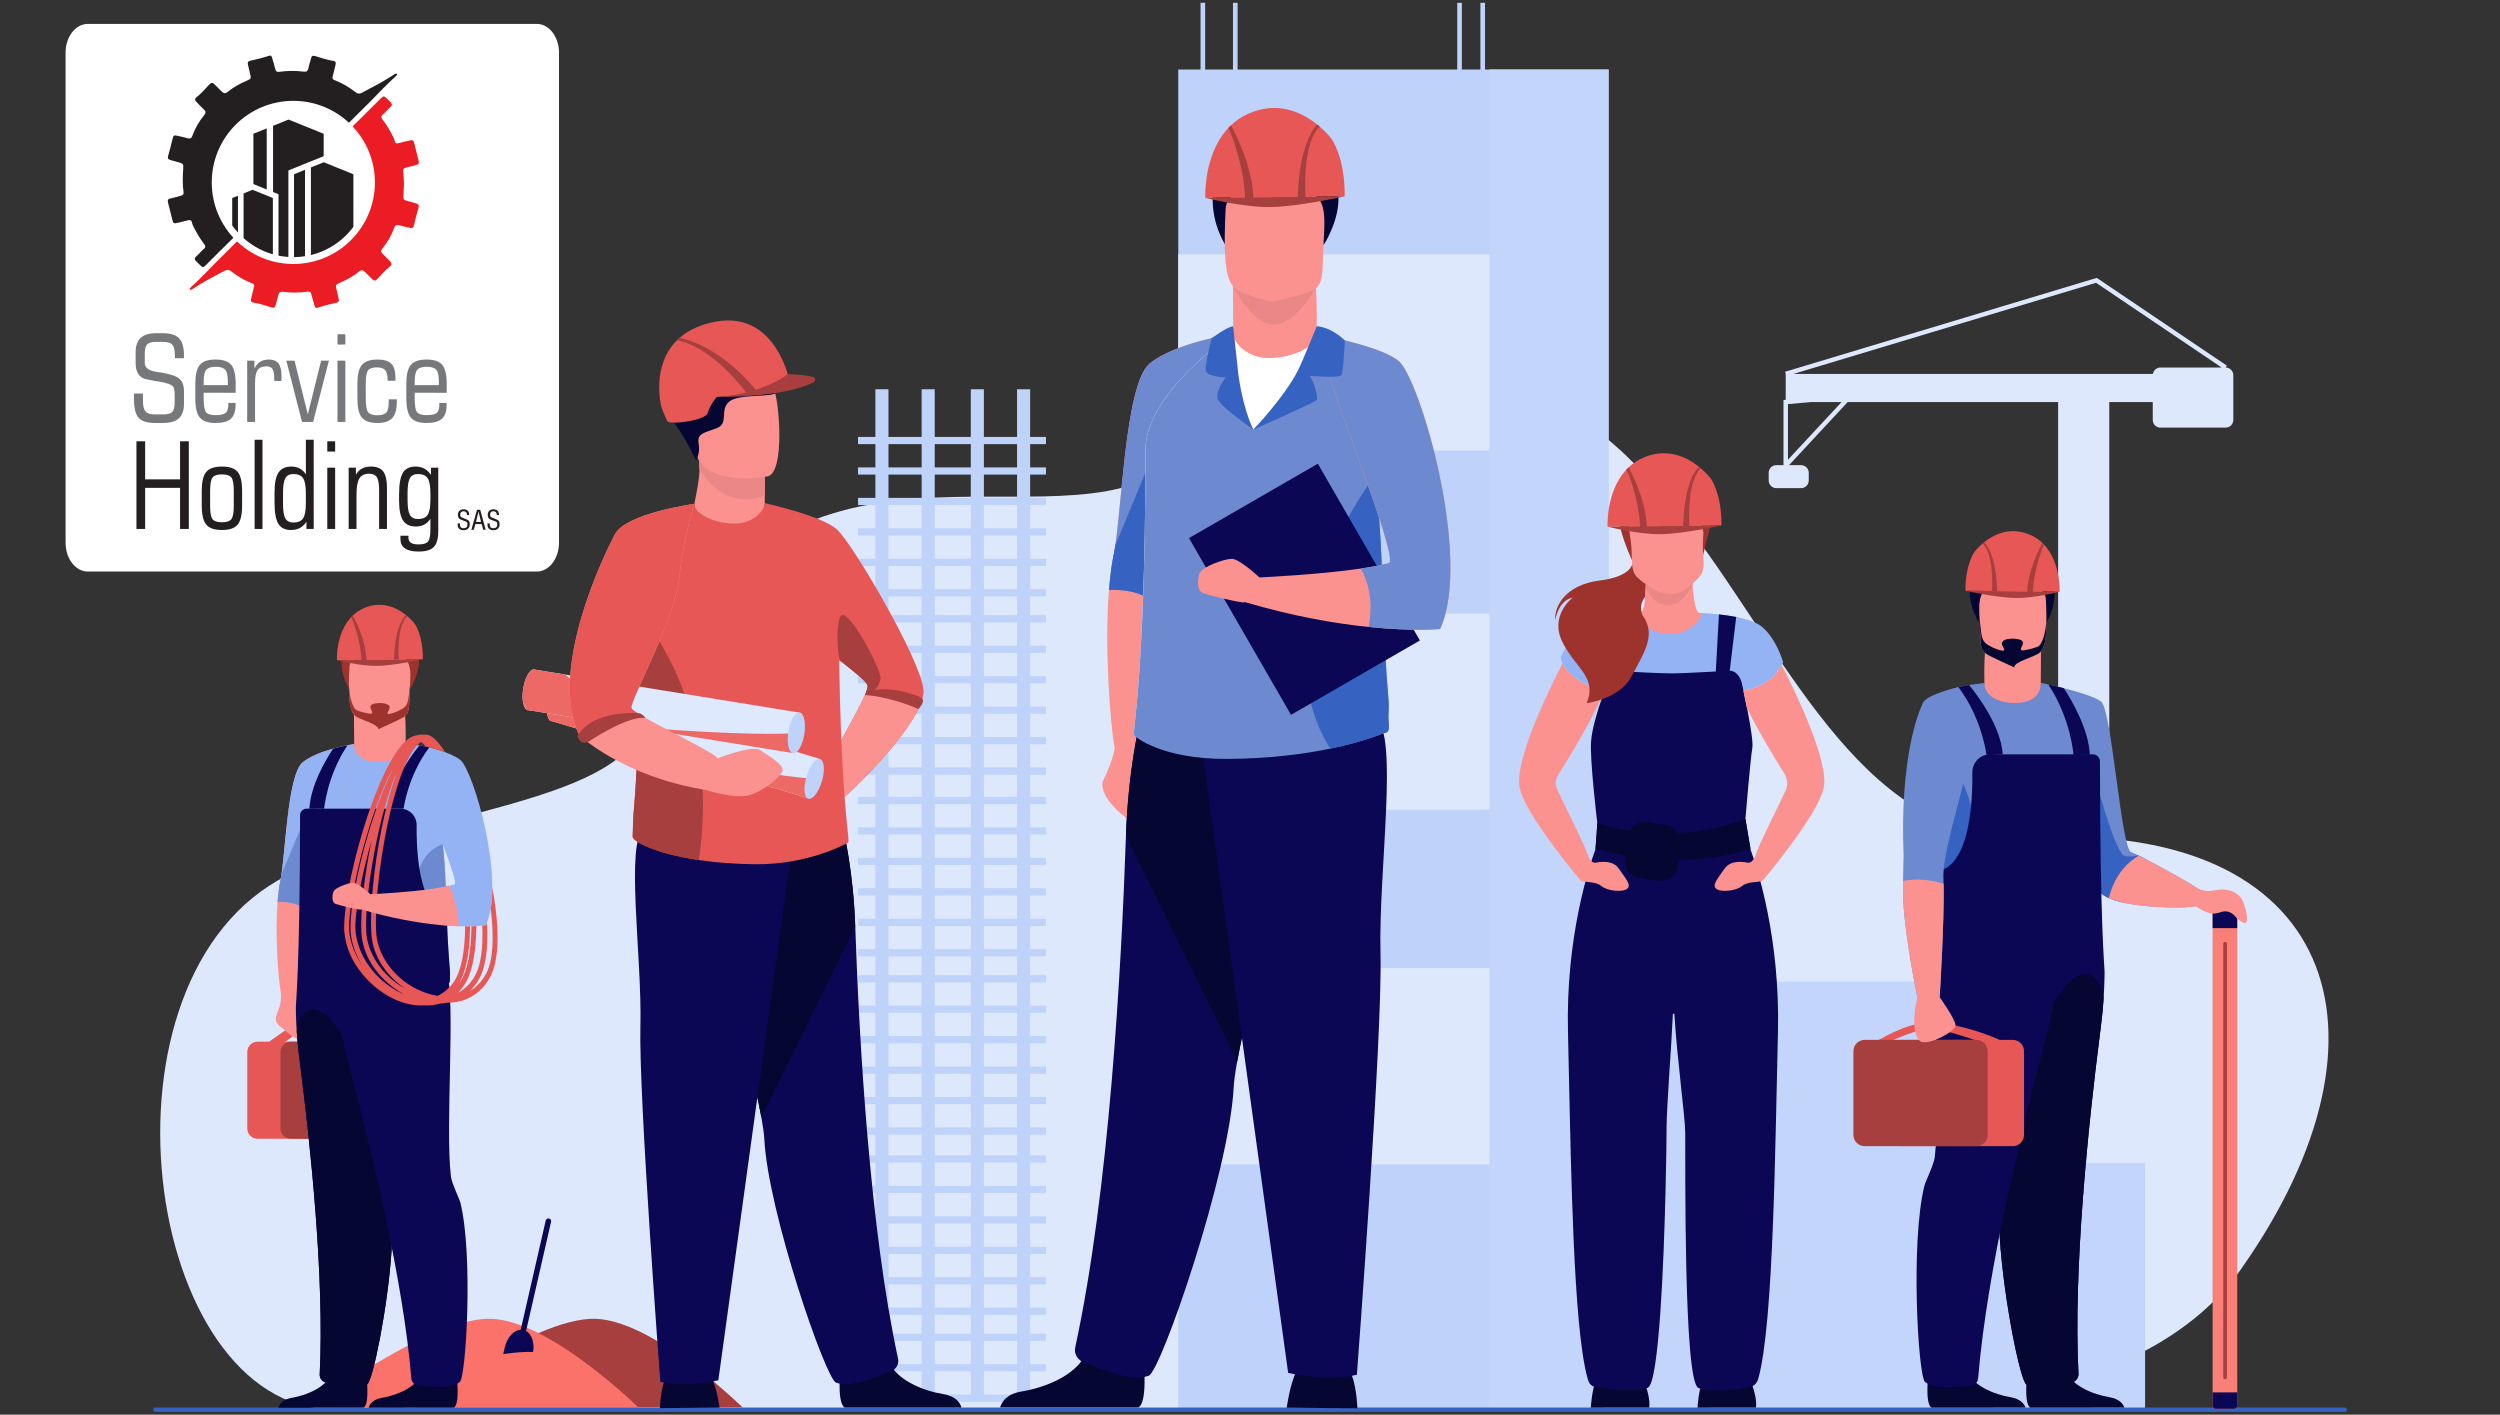 <?xml version="1.0" encoding="utf-8"?>
<!-- Generator: Adobe Illustrator 17.0.0, SVG Export Plug-In . SVG Version: 6.00 Build 0)  -->
<!DOCTYPE svg PUBLIC "-//W3C//DTD SVG 1.1//EN" "http://www.w3.org/Graphics/SVG/1.1/DTD/svg11.dtd">
<svg version="1.1" id="Layer_1" xmlns="http://www.w3.org/2000/svg" xmlns:xlink="http://www.w3.org/1999/xlink" x="0px" y="0px"
	 width="1136.636px" height="643.182px" viewBox="0 0 1136.636 643.182" enable-background="new 0 0 1136.636 643.182"
	 xml:space="preserve">
<rect x="0" y="0" width="1136.636" height="643.182" fill="#333333" stroke="none"/>
<path fill="#FFFFFF" d="M254.151,246.735c0,7.243-4.518,13.115-10.091,13.115H39.907c-5.573,0-10.091-5.872-10.091-13.115V23.983
	c0-7.243,4.518-13.115,10.091-13.115H244.06c5.573,0,10.091,5.872,10.091,13.115V246.735z"/>
<title>status update</title>
<title>Layer 1</title>
<path fill="#DDE8FD" d="M877.899,639.34c0,0,98.707-2.348,140.885-62.173c76.412-108.379,41.976-203.422-94.061-196.347
	C772.542,388.734,791.31,52.771,527.804,214.524c-57.219,35.124-184.566-38.64-235.443,115.043
	c-12.098,36.545-102.955,39.09-161.674,68.396c-92.108,45.97-66.096,242.142,20.919,242.915
	C238.62,641.65,877.899,639.34,877.899,639.34z"/>
<path fill="#A83F3F" d="M337.653,639.871H188.489c7.184-5.301,32.966-23.79,56.317-33.774c9.677-4.136,18.935-6.812,26.279-6.482
	C294.377,600.66,327.024,629.793,337.653,639.871z"/>
<path fill="#FA7269" d="M290.237,639.871H141.072c10.159-7.499,57.529-41.378,82.596-40.255c6.54,0.295,13.817,2.804,21.137,6.482
	C263.558,615.518,282.591,632.62,290.237,639.871z"/>
<path fill="#DDE8FD" d="M1011.898,167.097L1011.898,167.097l0.569-0.843l-59.159-39.914l-141.716,42.69l0.293,0.974l0,0v11.77
	l-1.017,0.09v29.615h-3.242c-1.918,0-3.488,1.57-3.488,3.488v3.489c0,1.918,1.57,3.488,3.488,3.488h11.241
	c1.919,0,3.488-1.57,3.488-3.488v-3.489c0-1.918-1.57-3.488-3.488-3.488h-5.471l26.669-28.683h95.667V557.23h23.257V182.795h19.768
	v8.14c0,1.919,1.57,3.488,3.488,3.488h29.652c1.919,0,3.488-1.569,3.488-3.488v-20.349
	C1015.387,168.667,1013.817,167.097,1011.898,167.097z M952.971,128.566l57.109,38.531h-27.833c-1.721,0-3.157,1.263-3.436,2.907
	H815.413L952.971,128.566z M812.903,209.021v-25.294l10.532-0.931h13.851L812.903,209.021z"/>
<g>
	<rect x="535.7" y="31.611" fill="#BED2FA" width="195.659" height="608.854"/>
	<g>
		<rect x="535.7" y="115.62" fill="#DDE8FD" width="141.618" height="89.197"/>
		<rect x="535.7" y="278.954" fill="#DDE8FD" width="141.618" height="89.197"/>
		<rect x="535.7" y="440.178" fill="#DDE8FD" width="141.618" height="89.197"/>
	</g>
	<polygon fill="#C3D5FA" points="975.272,528.805 948.867,528.805 948.867,446.323 731.358,446.323 731.358,31.611 677.318,31.611 
		677.318,640.807 731.358,640.807 731.358,640.464 948.867,640.464 948.867,640.464 975.272,640.464 	"/>
</g>
<path fill="#3662C1" d="M1066.035,641.906H70.602c-0.538,0-0.978-0.44-0.978-0.979l0,0c0-0.538,0.44-0.978,0.978-0.978h995.433
	c0.538,0,0.978,0.44,0.978,0.978l0,0C1067.013,641.466,1066.573,641.906,1066.035,641.906z"/>
<g>
	<path fill="#060632" d="M771.803,639.965c0,0,0.389-8.428,2.649-12.949c2.26-4.52,20.343-1.412,20.343-1.412
		s4.168,7.541,3.602,14.321L771.803,639.965z"/>
	<path fill="#060632" d="M723.277,639.965c0,0,0.389-8.428,2.649-12.949c2.26-4.52,20.342-1.412,20.342-1.412
		s4.167,7.541,3.603,14.321L723.277,639.965z"/>
	<path fill="#FC9290" d="M783.521,282.302c-2.259,1.636-22.703,12.308-22.703,12.308l-21.559-15.372c0,0,6.548-0.953,6.722-1.004
		c1.945-0.543,1.856-5.76,2.102-11.316c0.038-0.856,0.085-1.721,0.148-2.577l21.11-0.767l0.017,0.263
		c0.017,0.267,0.038,0.547,0.06,0.84l0.042,0.602c0.013,0.208,0.03,0.415,0.047,0.631c0.382,4.882,1.196,11.777,2.755,12.583
		C773.147,278.949,779.156,278.878,783.521,282.302z"/>
	<path fill="#EA8888" d="M769.506,265.909c-1.742,3.484-5.619,9.548-11.37,9.349c-5.492-0.195-8.62-5.188-10.053-8.34
		c0.038-0.856,0.085-1.721,0.148-2.577l21.11-0.767l0.017,0.263l0.06,0.84l0.042,0.602
		C769.472,265.485,769.489,265.693,769.506,265.909z"/>
	<path fill="#0B0754" d="M745.72,217.275c0,0,10.182-10.139,22.195,0.206C767.915,217.481,760.772,215.999,745.72,217.275z"/>
	<path fill="#9E332E" d="M741.94,254.572c0,0-3.223-6.677-5.214-14.451c-1.421-5.55-0.12-26.617,21.058-25.186
		c0,0,6.131,0.143,12.141,3.578c4.78,2.731,11.843,8.872,5.868,27.619l-1.446,6.289L741.94,254.572z"/>
	<path fill="#FC9290" d="M771.569,263.421c-5.468,5.227-12.26,12.193-26.9-0.689c-2.865-2.52-2.67-6.395-2.837-11.96
		c-0.201-6.588-1.786-10.62-1.051-14.418c0.875-4.543,4.759-6.595,12.822-7.297c14.804-1.285,22.286,2.05,21.291,9.396
		C772.677,254.847,777.129,258.105,771.569,263.421z"/>
	<path fill="#9E332E" d="M759.505,228.786c0,0,8.776-0.185,10.779,2.749c2.003,2.934,2.282,6.217,3.291,7.871
		c1.01,1.654,0.843,3.51,0.843,3.51l1.947-13.098l-11.877-2.361L759.505,228.786z"/>
	<path fill="#93B3F4" d="M810.687,301.039c0,0-3.747,11.044-18.94,13.066c-0.411,0.055-0.835,0.101-1.263,0.144h-61.875
		c0,0-0.115-0.034-0.331-0.101c-2.403-0.763-17.186-5.827-18.741-15.3c0,0,7.772-15.96,13.706-17.94
		c1.729-0.58,4.124-1.013,6.641-1.339c2.573-0.331,5.28-0.551,7.552-0.695c3.128-0.195,5.425-0.246,5.425-0.246
		s4.819,9.768,16.546,9.625c11.727-0.14,14.443-9.481,14.443-9.481s3.293,0.093,7.667,0.568c2.412,0.259,5.149,0.632,7.849,1.17
		c4.573,0.911,9.027,2.284,11.574,4.353C807.721,290.371,810.687,301.039,810.687,301.039z"/>
	<path fill="#0B0754" d="M795.969,386.457c-0.658-3.658-1.638-9.226-2.407-14.123c0.005-0.066,2.294-27.649,3.141-32.305
		c0.847-4.662-4.912-30.027-4.912-30.027c-1.339-3.882-3.611-5.069-5.353-5.069l2.928-24.424c-2.699-0.538-5.437-0.911-7.849-1.17
		l-1.403,25.594l-0.021,0.369c-3.208,0.178-7.209,0.394-10.934,0.559c-3.725,0.17-7.175,0.293-9.298,0.293
		c-4.318,0-14.228-0.496-20.809-0.856l-0.026-0.365l-1.589-26.06c-2.271,0.144-4.979,0.365-7.552,0.695l2.797,25.364v0.004
		c-1.844,0-3.962,3.272-4.255,5.09l-0.285,7.936c-1.393,3.995-4.279,12.87-4.758,19.099c-0.634,8.235,2.807,36.885,2.83,37.082
		c-0.126,3.415-0.368,7.78-0.834,12.003c-2.585,7.006-13.613,39.584-12.489,83.388c1.046,40.893,1.665,110.767,6.484,144.692
		c0.783,5.506,1.676,10.065,2.699,13.4c0.516,1.681,1.97,2.9,3.712,3.141c5.525,0.766,17.98,2.178,23.34,0.229
		c2.569-0.936,4.408-15.198,5.709-33.582c1.246-17.626,1.996-39.045,2.412-56.142c0.004,0,0.004-0.004,0.004-0.008
		c0.335-13.63,0.462-24.509,0.462-28.535c0-9.112,2.153-35.846,2.865-51.569c0.021-0.445,0.67-0.449,0.699-0.009
		c0,0.004,0,0.004,0,0.004c1.081,18.668,4.853,46.979,4.912,53.268c0.14,15.257-0.747,113.28,5.921,116.573
		c5.099,2.518,17.113,0.615,22.853-0.162c2.077-0.281,3.782-1.761,4.367-3.773c7.172-24.664,7.806-110.365,9.016-157.527
		C809.45,426.345,798.749,394.068,795.969,386.457z"/>
	<path fill="#FC9290" d="M739.771,404.096c-2.119,1.695-9.039,0.987-11.722-1.271c-2.688-2.263-8.052-1.556-9.324-2.404
		c-0.089-0.059-25.077-29.67-27.785-42.13c-2.733-12.575,14.562-47.179,19.458-56.612c3.623,7.654,15.694,11.786,17.846,12.468
		c0.216,0.068,0.33,0.101,0.33,0.101h0.67c-4.073,11.011-16.249,30.832-20.94,38.3c-1.165,1.856-1.314,4.179-0.39,6.171
		c6.027,12.922,11.922,23.822,14.503,31.374c0.513,0.839,1.615,2.34,2.945,2.136c1.84-0.284,7.773-1.555,10.74,2.822
		C739.068,399.434,741.89,402.4,739.771,404.096z"/>
	<g>
		<path fill="#E75755" d="M777.809,217.574c0,0-1.628-2.211-4.546-4.69c-0.462-0.399-0.959-0.802-1.488-1.2
			c-5.364-4.082-13.951-8.067-24.302-3.749c-2.805,1.169-5.137,2.757-7.073,4.597c-0.458,0.434-0.892,0.879-1.302,1.34
			c-8.974,9.957-8.215,25.572-8.215,25.572l51.786-0.553C782.837,224.433,777.809,217.574,777.809,217.574z"/>
		<path fill="#A83F3F" d="M768.121,239.046c-0.145-2.179-1.136-20.046,5.142-26.156c-0.462-0.402-0.352-0.332-0.88-0.734
			c-6.694,7.025-7.124,24.621-7.097,26.92l-16.555,0.177c-0.491-12.683-7.491-25.312-8.331-26.722
			c-0.458,0.434-0.545,0.519-0.955,0.98c1.214,2.137,5.785,14.364,6.222,25.775l-14.785,0.158c0,0,13.793,3.566,24.181,3.437
			c10.388-0.129,27.605-3.99,27.605-3.99L768.121,239.046z"/>
	</g>
	<path fill="#9E332E" d="M741.73,307.607c-5.298,10.171-20.343,12.079-20.343,12.079c4.874-11.867-4.945-15.609-11.019-27.76
		c-6.073-12.15,4.662-20.203,4.662-20.203c-6.641,1.271-7.912,10.171-7.912,10.171c-0.564-5.933,4.382-15.96,20.063-17.939
		c11.481-1.449,14.252-5.319,14.914-7.289c0.258,2.555,0.877,4.556,2.593,6.064c1.212,1.068,2.373,1.996,3.48,2.806
		c-0.026,0.462-0.047,0.924-0.068,1.382c-0.068,1.564-0.11,3.102-0.182,4.513c-2.051,2.445-1.992,5.048-1.644,6.684
		c0.216,1.017,0.542,1.661,0.542,1.661c1.644,2.284,2.479,4.53,2.721,6.777C750.266,293.274,745.701,299.983,741.73,307.607z"/>
	<path fill="#060632" d="M795.85,385.791l-2.289-13.456c-11.143,4.133-21.678,5.935-30.979,6.431
		c-1.094-2.018-3.092-3.5-5.516-3.851l-8.218-1.189c-3.244-0.469-6.297,1.22-7.723,3.977c-7.892-1.222-13.22-3.012-14.908-3.628
		l-0.004,0.073l-0.818,11.815v0.03c4.745,1.262,9.299,2.243,13.65,2.991l-0.243,1.644c-0.603,4.086,2.215,7.889,6.3,8.502
		l9.108,1.365c4.344,0.651,8.313-2.557,8.587-6.94l0.159-2.534C780.317,390.934,791.853,387.283,795.85,385.791z"/>
	<path fill="#FC9290" d="M829.148,358.291c-2.708,12.46-27.696,42.071-27.785,42.13c-0.216,0.144-0.555,0.246-0.979,0.323
		c-0.017,0.004-0.03,0.004-0.047,0.008c-2.064,0.356-6.091,0.208-8.298,2.073c-2.683,2.259-9.608,2.966-11.727,1.271
		s0.708-4.662,3.674-9.044c2.967-4.377,8.9-3.106,10.735-2.822c1.093,0.165,2.038-0.818,2.619-1.64
		c0.013-0.017,0.022-0.03,0.034-0.047c0.11-0.161,0.212-0.314,0.292-0.449c2.526-7.387,8.218-17.965,14.1-30.514
		c1.178-2.509,1.004-5.45-0.466-7.802c-3.929-6.276-11.905-19.317-17.037-29.781c-0.598-3.026-1.195-5.869-1.657-8.023
		c11.273-1.814,15.939-8.671,17.448-11.595C815.383,312.714,831.818,346.009,829.148,358.291z"/>
</g>
<g id="P297LW_2_">
	<g>
		<path fill="#6D89CF" d="M998.293,412.004c-3.78,0.873-20.86,1.081-32.854-1.615c-2.5-0.559-4.784-1.246-6.675-2.081
			c-2.259-0.996-3.963-2.199-4.831-3.649c-1.356-2.259-3.836-9.989-6.752-20.126c-8.031-27.925-19.333-74.069-19.333-74.069
			s22.695,4.632,27.496,8.586c4.806,3.954,9.044,66.677,13.562,68.373c0.666,0.25,1.814,0.775,3.284,1.5
			c0.072,0.034,0.144,0.072,0.216,0.106c0.877,0.433,1.864,0.933,2.933,1.483c9.37,4.814,24.878,13.49,26.484,15.418
			C1003.943,408.474,1003.802,410.733,998.293,412.004z"/>
		<path fill="#6D89CF" d="M954.747,346.174c0-1.068-0.106-2.136-0.301-3.209c-2.92-16.058-26.141-32.501-26.598-32.501l-0.004,0.334
			c0,2.454-3.87,6.984-9.829,7.374c-7.069,0.462-15.794-3.57-15.794-7.643c-0.042,0-3.972,0.532-5.303,0.68
			c-5.666,0.644-16.973,3.704-21.817,7.366c-4.607,3.48,1.903,25.42,5.933,40.957c1.708,6.573,2.967,11.997,2.759,14.401
			c-0.102,1.174-1.157,17.122-2.098,31.548c-0.78,11.901-1.483,22.763-1.505,23.445c-0.05,1.352,6.671,6.086,17.956,9.663
			c2.726,0.864,5.722,1.661,8.951,2.322c5.793,1.191,12.345,1.958,19.474,1.933c2.331-0.009,4.539-0.127,6.624-0.335
			C949.318,440.929,954.84,422.557,954.747,346.174z"/>
		<path fill="#FC9290" d="M902.227,310.341c-0.136-6.237-0.033-13.684,0.809-19.976l24.895,4.069c0,0,0.026,7.6-0.083,16.03
			c0.015,0.002,0.676,7.819-8.955,8.963C909.263,320.571,901.967,316.376,902.227,310.341z"/>
		<path fill="#060632" d="M923.053,639.967c-3.13-1.927-1.291-16.203-1.291-16.203s14.661-11.639,16.637-2.678
			s13.837,13.025,20.593,14.147c4.664,0.774,6.385,3.187,6.828,4.717L923.053,639.967z"/>
		<path fill="#3662C1" d="M900.249,394.488c0,23.873-11.57,17.44-18.554,10.993c0.941-14.426,1.602-65.524,1.602-65.524
			S900.249,360.3,900.249,394.488z"/>
		<path fill="#3662C1" d="M975.34,390.512c-0.462,3.348-5.751,13.096-9.901,19.877c-2.5-0.559-4.784-1.246-6.675-2.081
			c-2.259-0.996-3.963-2.199-4.831-3.649c-1.356-2.259-3.836-9.989-6.752-20.126c2.158-12.477,4.208-24.798,4.208-24.798
			l0.636-8.264c0,0.636,9.676,36.943,14.057,37.791c2.641,0.513,4.514-0.111,6.107-0.339c0.072,0.034,0.144,0.072,0.216,0.106
			C973.284,389.462,974.272,389.962,975.34,390.512z"/>
		<path fill="#060632" d="M878.13,639.967c-3.13-1.927-1.291-16.203-1.291-16.203s14.661-11.639,16.637-2.678
			s13.837,13.025,20.593,14.147c4.664,0.774,6.358,3.187,6.801,4.717L878.13,639.967z"/>
		<path fill="#060632" d="M899.856,283.186c0,0-16.618-26.202,15.292-27.936c0,0,11.969,1.409,14.678-1.301
			c0,0,9.284,14.11,0.614,29.237S899.856,283.186,899.856,283.186z"/>
		<path fill="#FC9290" d="M927.192,296.859c-2.42,1.903-9.512,3.793-11.562,4.015c0,0-10.517-2.345-12.429-3.499
			c-2.961-1.795-2.77-5.427-2.922-10.478c-0.182-5.978-0.785-10.673-0.117-14.119c0.793-4.123,3.407-6.468,10.726-7.106
			c13.434-1.166,19.031,2.198,19.265,6.702c0.061,1.21,0.118,2.363,0.157,3.455C930.846,289.875,929.737,294.857,927.192,296.859z"
			/>
		<path fill="#060632" d="M930.43,280.433c-0.13,8.138-2.325,12.954-3.915,13.562c-1.83,0.701-3.985,1.281-6.231,1.665
			c-0.756,0.089-1.482,0.064-1.473-0.366c0.025-1.283,1.739-2.866,0.465-4.002c-1.337-1.192-8.511-1.594-9.089,1.008
			c-0.282,1.268,2.032,3.507,0.447,3.559c-0.482-0.082-0.953-0.174-1.404-0.292c-2.613-0.681-4.663-1.918-5.527-2.438
			c-2.961-1.795-2.766-4.547-3.422-9.557c-0.425-3.241-0.425-1.484,0,3.325c0.443,5.034-0.425,8.264,2.922,10.478
			c1.862,1.232,12.584,6.05,12.584,6.05c-0.156-2.551,8.987-4.662,11.406-6.566C929.438,295.095,930.565,291.011,930.43,280.433z"/>
		<path fill="#0B0754" d="M880.192,428.926c-0.05,1.352,6.671,6.086,17.957,9.663c0.908,0.29,1.851,0.568,2.818,0.837
			c0.013,0.004,0.022,0.015,0.023,0.028c1.053,12.352,3.903,29.803,6.474,46.643c0,0,0,0,0,0.004
			c0.666,4.366,1.31,8.688,1.903,12.871c1.568,11.07,2.742,21.156,2.869,28.416v0.076c0.055,3.331-2.754,11.643-2.966,13.562
			c-0.132,1.174-0.237,2.416-0.313,3.717c-0.305,5.201-0.183,11.346,0.237,17.906c1.844,28.632,9.408,65.267,12.107,66.826
			c5.366,3.102,15.13-0.004,20.093-0.729c2.056-0.305,3.699-2.056,3.594-4.128c-2.424-47.517,4.539-113.695,9.744-154.376
			c0.136-1.06,0.271-2.098,0.403-3.119c0.623-4.797,1.034-9.277,1.292-13.316c0.237-3.543,0.352-6.759,0.403-9.548
			c0.013-0.869,0.021-1.7,0.026-2.483c0.012-2.547-2.013-19.22-2.107-95.602l0,0c-0.002-1.765-1.447-3.209-3.211-3.209h-46.711
			c-4.514,0-8.146,3.694-8.089,8.207c0.072,5.827-0.138,13.962-1.403,21.726c-1.724,10.606-5.416,20.513-13.036,22.899
			c-0.009,0.003-0.014,0.007-0.019,0.015c-0.034,0.077-0.243,0.541-0.577,1.314c-0.002,0.004-0.003,0.008-0.003,0.012
			c-0.072,1.918-0.153,3.87-0.241,5.86c-0.017,0.399-0.034,0.801-0.055,1.204c-0.009,0.238-0.021,0.47-0.034,0.708
			c-0.017,0.403-0.038,0.81-0.06,1.217c-0.03,0.669-0.063,1.343-0.102,2.025c-0.029,0.534-0.06,1.068-0.089,1.607
			c-0.056,1.034-0.119,2.081-0.187,3.136c-0.017,0.339-0.039,0.674-0.064,1.017c-0.089,1.365-0.182,2.75-0.288,4.145
			c-0.03,0.428-0.063,0.856-0.097,1.288c-0.012,0.208-0.03,0.415-0.047,0.623c-0.042,0.547-0.085,1.094-0.131,1.644
			c-0.047,0.581-0.098,1.165-0.149,1.755C879.972,425.51,880.248,427.421,880.192,428.926z"/>
		<path fill="#060632" d="M909.194,562.65c1.844,28.632,9.408,65.267,12.107,66.826c5.366,3.102,15.13-0.004,20.093-0.729
			c2.056-0.305,3.699-2.056,3.594-4.128c-2.424-47.517,4.539-113.695,9.744-154.376c0.136-1.06,0.271-2.098,0.403-3.119
			c0.623-4.797,1.034-9.277,1.292-13.316c-2.475-16.13-16.444-16.994-29.111,16.372C928.884,481.249,908.774,556.089,909.194,562.65
			z"/>
		<path fill="#0B0754" d="M879.668,526.042c-0.383,3.31-4.257,11.18-4.722,13.055c-6.405,25.755-2.867,86.822,0.308,89.264
			c4.913,3.779,15.002,1.983,20.015,1.916c2.078-0.03,3.937-1.552,4.104-3.618c3.938-48.657,20.255-115.486,30.748-154.798
			c5.284-19.802,6.032-34.363,6.032-34.363s-49.042-30.047-54.346-13.633C877.114,438.39,882.627,500.627,879.668,526.042z"/>
		<g>
			<path fill="#E75755" d="M929.619,247.923c-0.338-0.381-0.697-0.749-1.076-1.107c-1.6-1.52-3.526-2.831-5.843-3.798
				c-8.55-3.567-15.643-0.275-20.074,3.097c-0.436,0.33-0.848,0.662-1.229,0.992c-2.409,2.048-3.754,3.874-3.754,3.874
				s-4.154,5.665-4.015,17.608l42.777,0.457C936.404,269.047,937.033,256.148,929.619,247.923z"/>
			<g>
				<path fill="#A83F3F" d="M905.631,268.713l2.35,0.026c0.049-0.681-0.067-16.206-5.857-22.234
					c-0.437,0.329-0.346,0.272-0.728,0.601C906.895,252.415,905.643,268.553,905.631,268.713z"/>
				<path fill="#A83F3F" d="M924.22,268.917c0.489-9.505,4.129-19.493,5.111-21.269c-0.338-0.391-0.41-0.463-0.789-0.831
					c-0.681,1.174-6.261,11.517-6.851,22.073l-28.065-0.3c0,0,14.221,3.189,22.802,3.296c8.582,0.107,19.975-2.839,19.975-2.839
					L924.22,268.917z"/>
			</g>
		</g>
		<path fill="#0B0754" d="M895.239,311.437c0,0,14.454,16.838,15.301,31.53l-7.363,0.391c0,0-1.854-16.363-12.732-30.914
			c0,0,1.702-0.412,2.268-0.525C893.47,311.769,895.239,311.437,895.239,311.437z"/>
		<path fill="#0B0754" d="M931.274,311.205c10.354,15.668,11.464,32.079,11.464,32.079l7.432-0.128
			c-0.61-11.549-7.866-24.252-11.871-30.27C938.3,312.886,933.156,311.587,931.274,311.205z"/>
		<g>
			<path fill="#E75755" d="M915.135,472.793h-5.969c-2.774-1.259-17.719-7.733-32.083-7.812c-10.365-0.057-22.175,7.687-22.886,7.77
				c-1.801,0.212,6.004,0.283,6.004,0.283s11.697-5.176,16.953-5.298c5.01-0.117,16.131,3.525,20.574,5.057h-33.45
				c-2.797,0-5.086,2.289-5.086,5.086v38.143c0,2.797,2.289,5.086,5.086,5.086h50.857c2.797,0,5.086-2.289,5.086-5.086v-38.143
				C920.22,475.081,917.932,472.793,915.135,472.793z"/>
			<path fill="#A83F3F" d="M898.606,472.793h-50.857c-2.797,0-5.086,2.289-5.086,5.086v38.143c0,2.797,2.289,5.086,5.086,5.086
				h50.857c2.797,0,5.086-2.289,5.086-5.086v-38.143C903.692,475.081,901.403,472.793,898.606,472.793z"/>
		</g>
		<path fill="#6D89CF" d="M883.671,401.824c0.365,17.24-1.784,51.573-1.784,51.573h-10.172c-4.802-24.157-6.497-39.698-6.497-48.174
			c0-1.67,0.009-3.225,0.021-4.662c0.063-7.238,0.258-11.443,0.258-11.443c-1.907-43.859,6.853-67.313,9.604-70.543
			c2.755-3.229,15.342-6.132,15.342-6.132s4.157,12.117,5.853,21.864c1.695,9.748-13.333,50.705-12.714,64.703
			C883.62,399.883,883.649,400.824,883.671,401.824z"/>
		<g>
			<path fill="#FA7F76" d="M1015.685,413.56h-8.226c-0.814,0-1.484,0.673-1.484,1.49v223.994c0,0.818,0.67,1.487,1.484,1.487h8.226
				c0.818,0,1.483-0.669,1.483-1.487V415.049C1017.168,414.232,1016.503,413.56,1015.685,413.56z"/>
			<g>
				<path fill="#0B0754" d="M1015.685,413.56h-8.226c-0.814,0-1.484,0.673-1.484,1.49v6.941h11.193v-6.941
					C1017.168,414.232,1016.503,413.56,1015.685,413.56z"/>
				<path fill="#0B0754" d="M1005.975,639.043c0,0.818,0.67,1.487,1.484,1.487h8.226c0.818,0,1.483-0.669,1.483-1.487v-5.987
					h-11.193V639.043z"/>
			</g>
			<path fill="#A83F3F" d="M1011.641,428.237c-0.466,0-0.847,0.381-0.847,0.848v197.162c0,0.467,0.381,0.848,0.847,0.848
				s0.848-0.381,0.848-0.848V429.085C1012.49,428.618,1012.108,428.237,1011.641,428.237z"/>
		</g>
		<path fill="#FC9290" d="M881.886,453.397c0,0,2.149-34.332,1.784-51.573c-8.133-2.624-14.693-2.048-18.432-1.263
			c-0.013,1.437-0.021,2.992-0.021,4.662c0,8.476,1.695,24.017,6.497,48.174c-2.118,8.9-1.978,18.506,1.695,20.202
			c3.673,1.695,15.822-4.662,15.681-7.487C888.949,463.286,881.886,453.397,881.886,453.397z"/>
		<path fill="#FC9290" d="M1021.055,413.7c-0.992-3.636-1.728-5.65-4.231-7.417c-3.637-2.566-7.955-1.871-11.173-1.307
			c-2.46,0.432-5.036-0.393-6.116-0.807c-5.699-3.798-20.005-11.63-27.128-15.141c-4.861,2.818-10.833,8.396-13.642,19.279
			c10.964,4.836,34.96,4.751,39.529,3.696c0,0,4.229,3.074,7.447,3.356c1.219,0.107,2.755-0.247,4.191-0.728
			c2.261-0.757,4.688-0.003,6.313,2.007c1.564,1.933,3.605,2.995,4.453,2.995C1022.007,419.633,1021.678,415.989,1021.055,413.7z"/>
	</g>
</g>
<g>
	<g>
		<g>
			<path fill="#E75755" d="M163.522,473.605h-46.451c-2.555,0-4.645,2.091-4.645,4.645v34.837c0,2.556,2.091,4.645,4.645,4.645
				h46.451c2.555,0,4.645-2.091,4.645-4.645V478.25C168.168,475.695,166.077,473.605,163.522,473.605z"/>
			<path fill="#A83F3F" d="M178.619,473.605h-46.451c-2.555,0-4.645,2.091-4.645,4.645v34.837c0,2.556,2.091,4.645,4.645,4.645
				h46.451c2.555,0,4.645-2.091,4.645-4.645V478.25C183.264,475.695,181.174,473.605,178.619,473.605z"/>
		</g>
		<path fill="#E75755" d="M122.104,473.799c0,0,11.032-8.129,12.677-7.935c1.645,0.194,4.258,0.775,4.258,0.775l-9.871,7.451
			L122.104,473.799z"/>
	</g>
	<path fill="#93B3F4" d="M209.18,345.393c-4.424-3.345-14.752-6.14-19.928-6.728c-1.216-0.135-4.85-0.151-4.889-0.151
		c0,3.72-7.923,6.933-14.38,6.51c-5.443-0.356-8.977-4.494-8.977-6.735l-0.004-0.008c-0.418,0-21.627,14.722-24.294,29.387
		c-0.178,0.98-0.275,1.955-0.275,2.93c-0.085,69.765-4.312,80.464-2.977,80.442c0,0,7.935,6.104,22.661,7.548
		c1.904,0.189,3.921,0.298,6.05,0.305c6.511,0.024,12.496-0.677,17.787-1.766c2.949-0.604,5.687-1.332,8.175-2.121
		c10.308-3.267,16.448-7.59,16.401-8.826c-0.05-1.374,0.201-3.119,0.031-5.078c-0.642-7.385-0.995-13.838-1.266-20.338
		c11.187,0.983,17.64-0.124,17.64-0.124C230.098,400.93,215.164,349.916,209.18,345.393z M206.566,402.18
		c-0.681,0.182-1.421,0.356-2.21,0.522c-0.546,0.12-1.115,0.232-1.703,0.341c-0.012-0.267-0.019-0.538-0.031-0.801
		c-0.151-3.654-0.322-7.134-0.562-10.443c-0.201-2.771-0.449-5.424-0.774-7.954C205.146,394.02,207.837,401.838,206.566,402.18z"/>
	<path fill="#FC9290" d="M161.006,338.288c0,0-16.386,2.482-23.441,8.361s-7.768,43.314-10.12,53.897
		c-0.463,2.078-0.878,5.433-1.236,9.519c-1.262,14.363,0.25,34.277,1.501,41.64c0.132,1.774,0.065,4.381-0.962,6.949
		c-1.807,4.516-2.194,5.806,1.032,8.387c3.226,2.58,6.71,6.194,9.161,5.161c1.892-0.796,1.555-13.339,1.303-19.032
		c2.831-12.167,7.414-35.003,11.728-57.132C155.731,366.534,161.006,338.288,161.006,338.288z"/>
	<path fill="#93B3F4" d="M161.006,338.29c0,0-3.042,16.277-7.026,37.025c-1.262,6.584-2.62,13.617-4.006,20.724
		c-5.64,11.052-10.478,18.565-11.973,17.152c-3.051-2.88-8.404-3.236-11.791-3.128c0.356-4.088,0.774-7.44,1.235-9.519
		c0.185-0.836,0.36-1.839,0.531-2.98c1.974-13.316,3.093-45.502,9.588-50.914c3.418-2.845,9.023-4.897,13.897-6.259h0.004
		c2.489-0.693,4.789-1.204,6.507-1.553C159.83,338.468,161.006,338.29,161.006,338.29z"/>
	<path fill="#6D89CF" d="M138.002,413.192c-3.05-2.879-8.403-3.235-11.792-3.127c0.358-4.086,0.774-7.441,1.236-9.519
		c0.185-0.836,0.361-1.84,0.531-2.981l16.906-40.811C144.883,356.754,139.496,414.606,138.002,413.192z"/>
	<path fill="#FC9290" d="M184.406,337.873c0.124-5.697,0.03-12.498-0.74-18.245l-22.737,3.716c0,0,0,6.938,0.1,14.638
		c-0.014,0.002-0.022,0.003-0.022,0.003s-0.62,7.142,8.176,8.187C177.979,347.217,184.642,343.385,184.406,337.873z"/>
	<path fill="#060632" d="M165.377,639.954c2.858-1.759,1.186-14.89,1.186-14.89s-13.391-10.63-15.196-2.446
		c-1.805,8.185-12.639,11.897-18.809,12.921c-4.26,0.708-5.571,3.073-5.974,4.471L165.377,639.954z"/>
	<path fill="#6D89CF" d="M204.361,402.722c0,0-4.258,5.756-5.129,5.756s-11.612-4.161-8.532-13.467
		c3.082-9.306,10.587-11.168,10.587-11.168c0.325,2.532,0.573,5.183,0.774,7.954c0.24,3.31,0.41,6.79,0.562,10.443
		c0.012,0.263,0.019,0.534,0.031,0.801c0.588-0.109,1.157-0.221,1.703-0.341L204.361,402.722z"/>
	<path fill="#060632" d="M206.407,639.954c2.859-1.759,1.186-14.89,1.186-14.89s-13.391-10.63-15.196-2.446
		c-1.805,8.185-12.638,11.897-18.809,12.921c-4.26,0.708-5.571,3.073-5.974,4.471L206.407,639.954z"/>
	<path fill="#9E332E" d="M186.571,313.071c0,0,15.178-23.932-13.967-25.516c0,0-10.931,1.287-13.406-1.187
		c0,0-8.48,12.887-0.561,26.704C166.555,326.888,186.571,313.071,186.571,313.071z"/>
	<path fill="#FC9290" d="M161.603,325.56c2.209,1.738,8.687,3.464,10.56,3.666c0,0,9.606-2.142,11.352-3.196
		c2.704-1.639,2.53-4.957,2.669-9.57c0.166-5.46,0.717-9.749,0.107-12.897c-0.724-3.766-3.113-5.908-9.796-6.49
		c-12.271-1.065-17.382,2.008-17.597,6.122c-0.056,1.104-0.107,2.158-0.142,3.156C158.265,319.18,159.279,323.73,161.603,325.56z"/>
	<path fill="#9E332E" d="M158.645,310.557c0.119,7.432,2.124,11.832,3.576,12.387c1.671,0.64,3.64,1.169,5.691,1.521
		c0.691,0.081,1.353,0.058,1.345-0.334c-0.023-1.173-1.589-2.618-0.425-3.655c1.221-1.089,7.775-1.456,8.302,0.92
		c0.258,1.159-1.856,3.203-0.407,3.251c0.439-0.075,0.87-0.159,1.282-0.267c2.387-0.622,4.26-1.752,5.048-2.227
		c2.704-1.639,2.527-4.153,3.126-8.729c0.387-2.96,0.387-1.355,0,3.037c-0.406,4.597,0.387,7.548-2.669,9.57
		c-1.701,1.125-11.495,5.526-11.495,5.526c0.142-2.33-8.208-4.258-10.418-5.996C159.552,323.948,158.523,320.218,158.645,310.557z"
		/>
	<path fill="#0B0754" d="M204.531,446.184c0.047,1.235-6.093,5.559-16.401,8.826c-0.83,0.265-1.691,0.519-2.574,0.765
		c-0.012,0.003-0.02,0.013-0.021,0.025c-0.961,11.282-3.565,27.221-5.913,42.602c0,0,0,0,0,0.005
		c-0.607,3.987-1.197,7.935-1.738,11.756c-1.432,10.111-2.504,19.324-2.62,25.954v0.069c-0.05,3.043,2.516,10.633,2.709,12.387
		c0.121,1.073,0.217,2.207,0.287,3.395c0.279,4.75,0.166,10.362-0.216,16.354c-1.684,26.152-8.594,59.612-11.059,61.036
		c-4.901,2.833-13.819-0.004-18.352-0.666c-1.878-0.279-3.379-1.877-3.283-3.77c2.214-43.4-4.146-103.845-8.899-141.001
		c-0.124-0.967-0.248-1.915-0.368-2.849c-0.569-4.382-0.944-8.473-1.181-12.162c-0.216-3.236-0.322-6.174-0.368-8.721
		c-0.012-0.794-0.019-1.552-0.023-2.268c-0.012-2.326,1.839-17.555,1.924-87.32l0,0c0.002-1.611,1.322-2.93,2.934-2.93h42.664
		c4.123,0,7.439,3.374,7.388,7.496c-0.067,5.322,0.126,12.752,1.281,19.845c1.575,9.686,4.947,18.736,11.907,20.914
		c0.008,0.003,0.014,0.007,0.017,0.015c0.031,0.07,0.222,0.494,0.527,1.2c0.001,0.004,0.002,0.007,0.002,0.011
		c0.066,1.752,0.139,3.535,0.221,5.351c0.016,0.364,0.031,0.732,0.05,1.1c0.007,0.217,0.019,0.429,0.031,0.647
		c0.016,0.368,0.035,0.74,0.054,1.111c0.027,0.611,0.058,1.227,0.093,1.85c0.027,0.488,0.054,0.975,0.081,1.467
		c0.05,0.944,0.109,1.901,0.17,2.864c0.016,0.31,0.035,0.616,0.058,0.929c0.081,1.246,0.166,2.512,0.263,3.785
		c0.027,0.391,0.058,0.782,0.089,1.177c0.012,0.189,0.027,0.379,0.042,0.569c0.039,0.5,0.078,0.998,0.12,1.502
		c0.043,0.531,0.089,1.064,0.135,1.603C204.732,443.064,204.48,444.81,204.531,446.184z"/>
	<path fill="#060632" d="M178.042,568.322c-1.684,26.152-8.594,59.612-11.059,61.036c-4.901,2.833-13.819-0.004-18.352-0.666
		c-1.878-0.279-3.379-1.877-3.283-3.77c2.214-43.4-4.146-103.845-8.899-141.001c-0.124-0.967-0.248-1.915-0.368-2.849
		c-0.569-4.382-0.944-8.473-1.181-12.162c2.261-14.733,15.019-15.522,26.59,14.954C166.449,495.67,178.426,562.33,178.042,568.322z"
		/>
	<path fill="#0B0754" d="M205.009,534.886c0.351,3.023,3.889,10.212,4.313,11.924c5.849,23.524,2.618,79.3-0.281,81.53
		c-4.486,3.453-13.702,1.812-18.281,1.75c-1.898-0.026-3.596-1.418-3.748-3.305c-3.597-44.44-18.5-105.48-28.084-141.387
		c-4.825-18.086-5.509-31.386-5.509-31.386s44.794-27.444,49.638-12.452C207.342,454.828,202.307,511.673,205.009,534.886z"/>
	<g>
		<path fill="#E75755" d="M188.593,283.657c0,0-1.228-1.669-3.429-3.538c-0.349-0.301-0.723-0.605-1.123-0.906
			c-4.047-3.08-10.526-6.087-18.335-2.829c-2.116,0.882-3.876,2.081-5.337,3.468c-0.346,0.328-0.674,0.663-0.983,1.011
			c-6.771,7.512-6.198,19.294-6.198,19.294l39.072-0.417C192.387,288.832,188.593,283.657,188.593,283.657z"/>
		<g>
			<path fill="#A83F3F" d="M181.296,299.851c-0.011-0.146-1.154-14.887,3.868-19.734c-0.349-0.3-0.266-0.248-0.664-0.549
				c-5.289,5.505-5.395,19.686-5.35,20.308L181.296,299.851z"/>
			<path fill="#A83F3F" d="M166.655,300.013c-0.371-9.569-5.652-19.097-6.286-20.161c-0.346,0.328-0.411,0.392-0.721,0.74
				c0.916,1.612,4.365,10.837,4.695,19.446l-11.155,0.119c0,0,10.407,2.69,18.244,2.593c7.838-0.098,20.827-3.01,20.827-3.01
				L166.655,300.013z"/>
		</g>
	</g>
	<path fill="#0B0754" d="M190.788,338.874c0,0-13.202,15.379-13.975,28.798h6.71c0,0,1.71-14.588,11.644-27.879L190.788,338.874z"/>
	<path fill="#0B0754" d="M157.972,338.84c-9.456,14.311-10.579,28.83-10.579,28.83h-6.709c0.557-10.547,7.119-21.781,10.777-27.278
		h0.004C153.953,339.7,156.253,339.188,157.972,338.84z"/>
	<path fill="#E75755" d="M226.121,421.963c-0.252-5.111-0.95-11.19-2.284-18.42c-0.004,3.483-0.23,6.778-0.741,9.757
		c1.66,13.23,1.018,23.343-1.929,29.067c-1.827,3.55-4.356,6.275-7.416,8.097c1.561-1.518,2.936-3.327,4.1-5.413
		c2.267-4.062,4.352-11.62,3.579-25.562c-0.156,0.397-0.319,0.78-0.493,1.153c0,0-0.575,0.099-1.682,0.213
		c0.454,10.194-0.635,18.001-3.239,22.671c-1.972,3.54-4.65,6.183-7.846,7.864c1.007-0.997,1.934-2.118,2.791-3.37
		c2.689-3.95,5.494-11.719,5.614-26.963c-0.67,0.038-1.416,0.07-2.231,0.092c-0.124,11.687-1.848,20.384-5.094,25.137
		c-0.149,0.22-0.305,0.44-0.465,0.653c2.462-4.224,4.817-11.882,4.938-25.78c-0.699,0.011-1.444,0.018-2.235,0.011
		c-0.117,11.676-1.848,20.366-5.09,25.116c-2.032,2.976-4.579,5.158-7.505,6.501c-0.893-0.153-1.808-0.354-2.727-0.599
		c-0.124-0.028-0.248-0.06-0.369-0.1c-0.015-0.004-0.025-0.007-0.039-0.011c-0.121-0.032-0.245-0.068-0.365-0.102
		c-1.121-0.326-2.209-0.699-3.263-1.117c-12.908-5.125-20.313-16.667-21.034-26.155c-0.511-6.739,0.036-16.774,1.397-27.688
		c2.682-21.509,8.523-46.444,15.628-56.353c0.121-0.167,0.234-0.33,0.354-0.487c0,0,0-0.004,0.004-0.004
		c0.149-0.195,0.298-0.386,0.45-0.564c0.263-0.316,0.522-0.61,0.787-0.88c0.004-0.004,0.004-0.004,0.007-0.006
		c0.557-0.571,1.113-1.022,1.656-1.355c0.149,0.089,0.312,0.198,0.49,0.341c0.461,0.351,1.011,0.887,1.646,1.695
		c0.004,0.007,0.011,0.011,0.014,0.018c0.742,0.159,1.511,0.343,2.298,0.543c0.365,0.1,0.742,0.195,1.117,0.305
		c0.025,0.004,0.046,0.007,0.071,0.017c0.089,0.018,0.177,0.047,0.262,0.071c0.461,0.128,0.923,0.263,1.386,0.401
		c0.262,0.081,0.529,0.163,0.791,0.245c0.311,0.099,0.62,0.198,0.929,0.301c0.337,0.113,0.674,0.227,1.007,0.343
		c0.354,0.124,0.71,0.252,1.057,0.383c-0.007-0.01-0.015-0.021-0.021-0.032c-4.182-6.59-7.154-8.126-9.083-8.034
		c-0.301,0.015-0.599,0.054-0.904,0.121c-0.351-0.092-0.674-0.131-0.968-0.131c-0.646,0.004-1.295,0.123-1.944,0.358
		c-1.987,0.192-4.075,1.448-6.239,3.756c-0.149,0.153-0.294,0.316-0.443,0.482c-1.202,1.355-2.405,3.004-3.604,4.895
		c-0.007,0.011-0.015,0.021-0.021,0.032c-11.439,18.079-22.104,58.241-22.739,77.039c-0.501,14.876,10.953,28.176,22.526,33.625
		c1.132,0.532,2.256,0.993,3.366,1.38c0.627,0.22,1.249,0.415,1.866,0.589c0.015,0.004,0.025,0.007,0.039,0.01
		c2.398,0.674,4.728,1.007,6.963,1.007c0.479,0,0.951-0.015,1.418-0.046c0.482,0.032,0.961,0.046,1.437,0.046
		c2.103,0,4.125-0.294,6.034-0.88c0.301-0.015,0.603-0.036,0.901-0.057c0.256-0.025,0.511-0.046,0.759-0.078
		c0.49-0.057,0.975-0.132,1.454-0.22c1.401,0.007,2.767-0.096,4.086-0.315c4.157-0.681,7.846-2.469,10.864-5.278
		c1.902-1.766,3.537-3.937,4.853-6.49C224.979,440.052,226.689,433.448,226.121,421.963z M158.708,420.629
		c0.561-16.638,9.658-51.976,19.718-71.056c-0.351,0.844-0.706,1.717-1.053,2.614c-9.505,20.132-17.49,52.15-18.032,68.331
		c-0.23,6.767,2.015,13.204,5.622,18.728C160.617,433.15,158.514,426.329,158.708,420.629z M182.661,451.616
		c-14.315-6.739-21.452-20.689-21.1-30.987c0.305-9.14,3.192-23.931,7.399-38.566c-3.281,15.819-5.111,31.865-4.661,41.722
		c0.567,12.481,9.435,22.86,19.338,28.266C183.309,451.917,182.991,451.772,182.661,451.616z M166.512,423.638
		c-0.653-14.273,3.859-43.01,10.531-63.625c0.749-2.305,1.522-4.512,2.32-6.586c0.298-0.631,0.596-1.245,0.894-1.851
		c-5.136,14.068-8.995,34.171-10.669,51.054c-0.859,8.729-1.132,16.597-0.699,22.328c0.78,10.3,7.2,18.905,15.089,24.378
		C172.978,443.256,166.912,432.437,166.512,423.638z"/>
	<path fill="#FC9290" d="M204.361,402.72c-0.364,0.055-7.223,1.307-7.599,1.361c-11.425,1.675-26.796,2.413-28.397,2.486
		c-0.15-0.14-5.603-5.219-7.73-5.219c-2.156,0-8.371,2.265-9.005,4.007c-0.634,1.742-0.888,4.877,0.888,5.574
		s9.133,2.439,11.035,2.613c0.259,0.024,0.573,0.024,0.913-0.008c13.665,4.014,25.428,5.99,34.491,6.921
		c0.809,0.085,5.484,0.693,9.636,0.649C208.449,413.215,205.793,405.928,204.361,402.72z"/>
</g>
<path fill="#BED2FA" d="M475.553,201.941v-3.286h-7.192v-21.689h-5.953v21.689h-15.079v-21.689h-5.953v21.689h-16.394v-21.689
	h-5.953v21.689H403.95v-21.689h-5.953v21.689h-7.887v3.286h7.887v10.56h-7.887v3.286h7.887v10.56h-7.887v3.286h7.887v10.56h-7.887
	v3.286h7.887v10.56h-7.887v3.286h7.887v10.56h-7.887v3.287h7.887v8.544h-7.887v3.286h7.887v10.56h-7.887v3.287h7.887v10.559h-7.887
	v3.286h7.887v10.56h-7.887v3.286h7.887v10.56h-7.887v3.286h7.887v10.56h-7.887v3.287h7.887v10.078h-7.887v3.286h7.887v10.559h-7.887
	v3.287h7.887v10.559h-7.887v3.287h7.887v10.56h-7.887v3.286h7.887v10.56h-7.887v3.286h7.887v10.56h-7.887v3.286h7.887v8.544h-7.887
	v3.286h7.887v10.56h-7.887v3.286h7.887v10.559h-7.887v3.287h7.887v10.559h-7.887v3.287h7.887v10.56h-7.887v3.287h7.887v10.559
	h-7.887v3.286h7.887v9.421h-7.887v3.286h7.887v10.56h-7.887v3.286h7.887V553h-7.887v3.287h7.887v10.56h-7.887v3.286h7.887v10.56
	h-7.887v3.286h7.887v10.56h-7.887v3.286h7.887v8.544h-7.887v3.287h7.887v10.559h-7.887v3.286h7.887v10.56h-7.887v3.286h85.441
	v-3.286h-7.192v-10.56h7.192v-3.286h-7.192v-10.559h7.192v-3.287h-7.192v-8.544h7.192v-3.286h-7.192v-10.56h7.192v-3.286h-7.192
	v-10.56h7.192v-3.286h-7.192v-10.56h7.192V553h-7.192v-10.56h7.192v-3.286h-7.192v-10.56h7.192v-3.286h-7.192v-9.421h7.192v-3.286
	h-7.192v-10.559h7.192v-3.287h-7.192v-10.56h7.192v-3.287h-7.192v-10.559h7.192v-3.287h-7.192v-10.559h7.192v-3.286h-7.192v-10.56
	h7.192v-3.286h-7.192v-8.544h7.192v-3.286h-7.192v-10.56h7.192v-3.286h-7.192v-10.56h7.192v-3.286h-7.192v-10.56h7.192v-3.287
	h-7.192V379.44h7.192v-3.287h-7.192v-10.559h7.192v-3.286h-7.192V352.23h7.192v-3.287h-7.192v-10.56h7.192v-3.286h-7.192v-10.56
	h7.192v-3.286h-7.192v-10.56h7.192v-3.286h-7.192v-10.559h7.192v-3.287h-7.192v-10.56h7.192v-3.286h-7.192v-8.544h7.192v-3.287
	h-7.192v-10.56h7.192v-3.286h-7.192v-10.56h7.192v-3.286h-7.192v-10.56h7.192v-3.286h-7.192v-10.56h7.192v-3.286h-7.192v-10.56
	h7.194L475.553,201.941L475.553,201.941z M441.377,201.941v10.56h-16.394v-10.56H441.377z M424.983,620.209V609.65h16.394v10.559
	L424.983,620.209L424.983,620.209z M441.377,623.495v10.56h-16.394v-10.56H441.377z M424.983,606.363v-8.544h16.394v8.544H424.983z
	 M424.983,594.532v-10.56h16.394v10.56H424.983z M424.983,580.687v-10.56h16.394v10.56H424.983z M424.983,566.841v-10.56h16.394
	v10.56H424.983z M424.983,552.995v-10.56h16.394v10.56H424.983z M424.983,539.149v-10.56h16.394v10.56H424.983z M424.983,525.303
	v-9.421h16.394v9.421H424.983z M424.983,512.597v-10.559h16.394v10.559H424.983z M424.983,498.751v-10.56h16.394v10.56H424.983z
	 M424.983,484.904v-10.559h16.394v10.559H424.983z M424.983,471.059V460.5h16.394v10.559H424.983z M424.983,457.213v-10.56h16.394
	v10.56H424.983z M424.983,443.368v-8.544h16.394v8.544H424.983z M424.983,431.537v-10.56h16.394v10.56H424.983z M424.983,417.691
	v-10.56h16.394v10.56H424.983z M424.983,403.845v-10.56h16.394v10.56H424.983z M424.983,389.999V379.44h16.394v10.559H424.983z
	 M424.983,376.153v-10.559h16.394v10.559H424.983z M424.983,362.308V352.23h16.394v10.078H424.983z M424.983,348.944v-10.56h16.394
	v10.56H424.983z M424.983,335.098v-10.56h16.394v10.56H424.983z M424.983,321.252v-10.56h16.394v10.56H424.983z M424.983,307.406
	v-10.559h16.394v10.559H424.983z M424.983,293.56V283h16.394v10.56H424.983z M424.983,279.714v-8.544h16.394v8.544H424.983z
	 M424.983,267.884v-10.56h16.394v10.56H424.983z M424.983,254.038v-10.56h16.394v10.56H424.983z M424.983,240.192v-10.56h16.394
	v10.56H424.983z M424.983,226.346v-10.56h16.394v10.56H424.983z M403.951,201.941h15.079v10.56h-15.079V201.941z M403.951,215.787
	h15.079v10.56h-15.079V215.787z M403.951,229.633h15.079v10.56h-15.079V229.633z M403.951,243.478h15.079v10.56h-15.079V243.478z
	 M403.951,257.324h15.079v10.56h-15.079V257.324z M403.951,271.171h15.079v8.544h-15.079V271.171z M403.951,283.001h15.079v10.56
	h-15.079V283.001z M403.951,296.847h15.079v10.559h-15.079V296.847z M403.951,310.692h15.079v10.56h-15.079V310.692z
	 M403.951,324.538h15.079v10.56h-15.079V324.538z M403.951,338.384h15.079v10.56h-15.079V338.384z M403.951,352.23h15.079v10.078
	h-15.079V352.23z M403.951,365.594h15.079v10.559h-15.079V365.594z M403.951,379.44h15.079v10.559h-15.079V379.44z M403.951,393.286
	h15.079v10.56h-15.079V393.286z M403.951,407.131h15.079v10.56h-15.079V407.131z M403.951,420.977h15.079v10.56h-15.079V420.977z
	 M403.951,434.823h15.079v8.544h-15.079V434.823z M403.951,446.654h15.079v10.56h-15.079V446.654z M403.951,460.499h15.079v10.559
	h-15.079V460.499z M403.951,474.345h15.079v10.559h-15.079V474.345z M403.951,488.191h15.079v10.56h-15.079V488.191z
	 M403.951,502.037h15.079v10.559h-15.079V502.037z M403.951,515.883h15.079v9.421h-15.079V515.883z M403.951,528.589h15.079v10.56
	h-15.079V528.589z M403.951,542.435h15.079v10.56h-15.079V542.435z M403.951,556.281h15.079v10.56h-15.079V556.281z
	 M403.951,570.127h15.079v10.56h-15.079V570.127z M403.951,583.973h15.079v10.56h-15.079V583.973z M403.951,597.818h15.079v8.544
	h-15.079V597.818z M403.951,609.649h15.079v10.559h-15.079V609.649z M403.951,623.495h15.079v10.56h-15.079V623.495z
	 M462.408,634.055h-15.079v-10.56h15.079V634.055z M462.408,620.209h-15.079V609.65h15.079V620.209z M462.408,606.363h-15.079
	v-8.544h15.079V606.363z M462.408,594.532h-15.079v-10.56h15.079V594.532z M462.408,580.687h-15.079v-10.56h15.079V580.687z
	 M462.408,566.841h-15.079v-10.56h15.079V566.841z M462.408,552.995h-15.079v-10.56h15.079V552.995z M462.408,539.149h-15.079
	v-10.56h15.079V539.149z M462.408,525.303h-15.079v-9.421h15.079V525.303z M462.408,512.597h-15.079v-10.559h15.079V512.597z
	 M462.408,498.751h-15.079v-10.56h15.079V498.751z M462.408,484.904h-15.079v-10.559h15.079V484.904z M462.408,471.059h-15.079
	V460.5h15.079V471.059z M462.408,457.213h-15.079v-10.56h15.079V457.213z M462.408,443.368h-15.079v-8.544h15.079V443.368z
	 M462.408,431.537h-15.079v-10.56h15.079V431.537z M462.408,417.691h-15.079v-10.56h15.079V417.691z M462.408,403.845h-15.079
	v-10.56h15.079V403.845z M462.408,389.999h-15.079V379.44h15.079V389.999z M462.408,376.153h-15.079v-10.559h15.079V376.153z
	 M462.408,362.308h-15.079V352.23h15.079V362.308z M462.408,348.944h-15.079v-10.56h15.079V348.944z M462.408,335.098h-15.079
	v-10.56h15.079V335.098z M462.408,321.252h-15.079v-10.56h15.079V321.252z M462.408,307.406h-15.079v-10.559h15.079V307.406z
	 M462.408,293.56h-15.079V283h15.079V293.56z M462.408,279.714h-15.079v-8.544h15.079V279.714z M462.408,267.884h-15.079v-10.56
	h15.079V267.884z M462.408,254.038h-15.079v-10.56h15.079V254.038z M462.408,240.192h-15.079v-10.56h15.079V240.192z
	 M462.408,226.346h-15.079v-10.56h15.079V226.346z M462.408,212.501h-15.079v-10.56h15.079V212.501z"/>
<g>
	<rect x="545.827" y="1.276" fill="#BED2FA" width="2.107" height="37.497"/>
	<rect x="662.532" y="1.276" fill="#BED2FA" width="2.107" height="37.497"/>
	<rect x="560.573" y="1.276" fill="#BED2FA" width="2.107" height="37.497"/>
	<rect x="673.065" y="1.276" fill="#BED2FA" width="2.107" height="37.497"/>
</g>
<path fill="#0B0754" d="M249.613,553.985c-0.671-0.154-1.346,0.27-1.5,0.941l-11.371,49.661c-3.071,0.091-6.194,3.417-7.255,8.05
	l-1.083,4.731c-0.056,0.246-0.124,0.542-0.148,0.796l12.627,2.891c0.121-0.231,0.189-0.527,0.246-0.774l1.083-4.731
	c1.058-4.62-0.297-8.962-3.031-10.397l11.373-49.667C250.707,554.814,250.284,554.139,249.613,553.985z"/>
<path fill="#FA7269" d="M216.567,618.087c0,0,26.227-6.794,34.601-1.264s-4.266,11.376-4.266,11.376L216.567,618.087z"/>
<g id="P297LW_1_">
	<path fill="#E75755" d="M419.103,318.61c-5.013,15.346-32.336,41.872-36.113,44.516c0,0-6.357-10.595-5.086-16.528
		c1.038-4.844,11.676-22.11,15.317-30.594c0.191-0.441,0.36-0.861,0.508-1.25c0.5-1.301,0.763-2.31,0.703-2.908
		c-0.182-1.844-5.976-6.327-12.71-11.646c-8.752-6.916-19.092-15.236-20.771-20.987c-2.967-10.171-13.244-50.445-13.244-50.445
		s25.534,5.522,32.739,11.879s38.142,59.333,39.414,72.895C420.002,315.02,419.722,316.732,419.103,318.61z"/>
	<path fill="#FC9290" d="M419.103,318.61c-5.013,15.346-32.336,41.872-36.113,44.516c0,0-6.357-10.595-5.086-16.528
		c1.094-5.094,12.808-23.937,15.825-31.845C398.269,313.964,408.927,312.998,419.103,318.61z"/>
	<path fill="#FC9290" d="M347.717,225.228l-0.017,3.128c0,0,0.851,9.781-11.193,11.21c-12.045,1.432-21.114-2.937-20.788-10.485
		c1.085-5.845,2.221-10.735,2.301-15.571c0.03-1.797-0.093-3.704-0.428-5.857l23.339-0.467l6.874,1.124L347.717,225.228z"/>
	<path fill="#EA8888" d="M347.806,208.309l-0.089,16.918c-2.479,1.153-5.276,1.856-8.412,1.856c-10.727,0-17.66-7.865-21.284-13.574
		c0.03-1.797-0.093-3.704-0.428-5.857l23.339-0.467L347.806,208.309z"/>
	<path fill="#060632" d="M327.145,639.978c0,0-1.133-8.825-3.756-14.071c-2.624-5.247-19.318-1.908-19.318-1.908
		s-3.339,2.861-4.055,16.217L327.145,639.978z"/>
	<path fill="#060632" d="M384.025,639.949c-3.923-2.394-1.691-20.257-1.691-20.257s18.279-14.623,20.793-3.428
		c2.514,11.196,17.365,16.223,25.82,17.595c5.836,0.946,7.643,4.178,8.202,6.09H384.025z"/>
	<path fill="#0B0754" d="M346.163,508.045c0.744,4.1,1.217,7.463,1.342,9.874c1.699,33.146,27.901,108.931,32.587,110.698
		c7.252,2.736,18.671-3.08,24.646-4.984c2.475-0.79,4.146-3.287,3.595-5.82c-12.976-59.651-17.744-145.546-19.479-196.4
		c-0.877-25.614-5.273-43.309-5.273-43.309s-63.904-17.05-64.283,4.518C318.96,401.709,340.464,476.56,346.163,508.045z"/>
	<path fill="#060632" d="M346.163,508.045l42.69-86.633c-0.877-25.614-5.273-43.309-5.273-43.309s-63.904-17.05-64.283,4.518
		C318.96,401.709,340.464,476.56,346.163,508.045z"/>
	<path fill="#0B0754" d="M360.381,382.698l-33.783,244.845c0,0-14.835,3.578-26.374,0.716c0,0-9.89-130.22-9.066-161.702
		s-7.098-84.24,1.808-90.058C301.873,370.681,360.381,382.698,360.381,382.698z"/>
	<path fill="#E75755" d="M385.419,383.151c0,0-17.262,10.065-42.266,9.781c-9.748-0.11-18.228-0.839-25.424-1.912
		c-20.054-2.974-30.175-8.573-30.095-10.658c0.068-1.882,0.199-8.133,0.436-10.82c3.187-36.753,1.539-65.338,5.827-86.813
		c0.051-0.259,0.102-0.518,0.157-0.771c5.675-27.302,14.571-42.987,18.986-49.42c1.615-2.348,2.628-3.458,2.679-3.458
		c0,5.094,10.849,9.493,19.694,8.917c7.451-0.487,12.286-6.153,12.286-9.222l0.009-0.008c0.61,0,33.608,22.936,33.637,44.25
		C381.461,368.534,387.25,383.185,385.419,383.151z"/>
	<path fill="#A83F3F" d="M317.775,390.708c-0.017,0.106-0.03,0.211-0.047,0.313c-20.054-2.974-30.175-8.573-30.095-10.658
		c0.068-1.882,0.199-8.133,0.436-10.82c3.187-36.753,1.539-65.338,5.827-86.813C304.425,296.8,326.065,333.65,317.775,390.708z"/>
	<g>
		<path fill="#DEE9FD" d="M372.709,345.022l-2.695,8.968l-2.678,8.9L251,327.897c-0.165,0.009-0.326-0.009-0.479-0.055
			c-0.161-0.047-0.309-0.123-0.449-0.22c-1.466-1.038-1.733-4.84-0.606-9.125c0.06-0.237,0.127-0.475,0.199-0.716
			c1.361-4.607,3.835-8.014,5.734-8.044c0.157-0.004,0.305,0.017,0.453,0.059c0.153,0.047,0.292,0.114,0.428,0.208L372.709,345.022z
			"/>
		<path fill="#ED6966" d="M370.014,353.991l-2.678,8.9L251,327.897c-0.165,0.009-0.326-0.009-0.479-0.055
			c-0.161-0.047-0.309-0.123-0.449-0.22c-1.466-1.038-1.733-4.84-0.606-9.125c4.755,3.569,27.467,19.355,66.233,27.035
			C355.769,353.469,368.17,353.965,370.014,353.991z"/>
		
			<ellipse transform="matrix(-0.959 -0.283 0.283 -0.959 625.064 798.447)" fill="#BED2FA" cx="370.266" cy="354.026" rx="3.673" ry="9.41"/>
	</g>
	<g>
		<path fill="#DEE9FD" d="M257.124,306.717l-13.715-2.225c-0.148-0.072-0.292-0.123-0.453-0.148c-0.153-0.021-0.301-0.025-0.454,0
			c-1.882,0.28-3.886,3.98-4.632,8.726c-0.042,0.25-0.076,0.491-0.106,0.737c-0.267,2.102-0.229,4.047,0.051,5.603
			c0.305,1.665,0.894,2.878,1.699,3.331c0.017,0.012,0.034,0.021,0.047,0.03c0.152,0.081,0.309,0.135,0.475,0.161
			c0.157,0.025,0.318,0.021,0.483-0.009l119.916,19.457l1.488-9.172l1.496-9.243L257.124,306.717z"/>
		<path fill="#ED6966" d="M306.968,331.934c-25.649-1.648-39.245-15.21-49.844-25.216l-13.715-2.225
			c-0.148-0.072-0.292-0.123-0.453-0.148c-0.153-0.021-0.301-0.025-0.454,0c-1.882,0.28-3.886,3.98-4.632,8.726
			c-0.042,0.25-0.076,0.491-0.106,0.737c-0.267,2.102-0.229,4.047,0.051,5.603c0.644,1.822,1.305,3.06,1.699,3.331
			c0.017,0.012,0.034,0.021,0.047,0.03c0.152,0.081,0.309,0.135,0.475,0.161c0.157,0.025,0.318,0.021,0.483-0.009l119.916,19.457
			l1.488-9.172C360.092,333.426,347.734,334.557,306.968,331.934z"/>
		
			<ellipse transform="matrix(-0.988 -0.155 0.155 -0.988 668.257 718.509)" fill="#BED2FA" cx="362.176" cy="333.168" rx="3.673" ry="9.41"/>
	</g>
	<path fill="#FC9290" d="M320.975,359.172c-27.814-4.424-46.199-16.079-53.747-21.715c-2.577-1.925-3.891-3.149-3.891-3.149
		c-14.253-29.963,11.532-82.498,16.244-91.403c5.086-9.604,36.138-13.824,36.138-13.824s-4.959,14.587-6.896,33.603
		c-1.937,19.016-22.602,56.083-21.754,59.193c0.212,0.784,2.708,2.429,6.348,4.505c10.795,6.145,31.654,16.054,32.921,18.381
		C328.035,347.869,320.975,359.172,320.975,359.172z"/>
	<path fill="#FC9290" d="M326.342,344.761c0,0,15.54-6.216,19.354-3.673s10.172,6.357,10.172,8.9s-8.053,9.324-14.834,11.443
		c-6.781,2.118-20.06-2.261-20.06-2.261L326.342,344.761z"/>
	<path fill="#E75755" d="M308.824,262.684c-1.937,19.016-22.602,56.083-21.754,59.193c0.212,0.784,2.708,2.429,6.348,4.505
		c-0.229,0.017-0.462,0.021-0.699,0.013c-16.257-0.717-23.614,8.277-25.492,11.061c-2.577-1.925-3.891-3.149-3.891-3.149
		c-14.253-29.963,11.532-82.498,16.244-91.403c5.086-9.604,36.138-13.824,36.138-13.824S310.761,243.667,308.824,262.684z"/>
	<path fill="#FC9290" d="M349.168,216.53c0,0-29.892,6.038-33.365-12.634c-3.474-18.673-9.672-30.469,9.266-35.114
		s23.982,1.789,26.657,7.739C354.403,182.472,356.854,214.478,349.168,216.53z"/>
	<path fill="#060632" d="M316.4,209.28c0,0-5.779-12.333-10.598-17.809c-4.819-5.477-2.191-32.859,18.62-31.983
		c20.811,0.877,28.259,15.773,28.478,18.621s-16.648,0.657-21.249,4.381c-4.6,3.724-0.219,9.858-5.476,12.048
		c-5.257,2.191-9.42,2.191-8.543,7.01C318.508,206.366,316.4,209.28,316.4,209.28z"/>
	<path fill="#E75755" d="M322.823,146.772c-5.954,1.496-10.422,3.886-13.757,6.764c-0.33,0.284-0.653,0.577-0.962,0.873
		l-0.005,0.004c-12.341,11.769-7.417,30.501-7.417,30.501s1.643,4.733,2.773,6.569c1.13,1.837,17.517-0.282,18.365-3.814
		s4.097-7.205,4.097-7.205s17.274-1.187,18.436-1.271c3.902-0.283,15.039-4.158,15.039-4.158
		C359.266,173.943,352.998,139.195,322.823,146.772z"/>
	<path fill="#A83F3F" d="M369.626,171.366c-2.073-0.507-5.606-1.07-11.428-1.284c0,0-4.889,4.05-14.608,7.136
		c-4.568-5.756-17.58-19.626-34.524-23.682c-0.051-0.012-0.097-0.025-0.148-0.038c-0.361,0.453-0.564,0.606-0.814,0.911
		l-0.005,0.004c-0.076,0.089-0.157,0.195-0.246,0.326c13.793,2.403,26.904,17.895,31.403,23.694
		c-3.861,0.949-8.303,1.699-13.339,2.031c0,0,30.19,0.563,43.988-6.702C370.957,173.209,370.78,171.648,369.626,171.366z"/>
	<path fill="#A83F3F" d="M400.366,308.455c-0.559,3.171-2.267,6.506-7.145,7.549c0.191-0.441,0.36-0.861,0.508-1.25
		c0.5-1.301,0.763-2.31,0.703-2.908c-0.182-1.844-5.976-6.327-12.71-11.646c-0.555-3.018-1.911-11.972-0.004-19.08
		C384.05,272.432,401.003,304.852,400.366,308.455z"/>
	<path fill="#A83F3F" d="M290.177,324.242c0,0-20.767-1.695-27.548,10.383c0,0,0.579,4.073,4.598,2.831
		c0,0,17.567-12.007,26.191-11.074C293.419,326.382,292.084,324.277,290.177,324.242z"/>
	<path fill="#A83F3F" d="M393.221,316.003c0,0,10.774,0.451,24.336,6.358c0,0,3.011-2.958,1.81-4.653
		C418.167,316.013,399.073,309.919,393.221,316.003z"/>
</g>
<g>
	<path fill="#FC9290" d="M542.774,245.456c9.336-47.856,17.893-93.67,17.893-93.67s-26.577,4.026-38.02,13.562
		s-12.6,70.254-16.414,87.419c-0.75,3.37-1.424,8.811-2.005,15.44c-2.169,24.686,0.53,61.654,2.574,72.018
		c-0.135,0.996-0.981,5.889-5.486,15.274c0,0-2.331,7.204,12.926,18.012C523.966,380.397,532.632,297.474,542.774,245.456z"/>
	<path fill="#6D89CF" d="M560.667,151.786c0,0-4.933,26.403-11.392,60.058c-2.047,10.68-4.251,22.085-6.501,33.613
		c-9.146,17.927-16.994,30.115-19.419,27.823c-4.946-4.67-13.629-5.247-19.126-5.073c0.58-6.628,1.254-12.07,2.005-15.44
		c0.301-1.356,0.585-2.983,0.86-4.835c3.2-21.597,5.014-73.802,15.554-82.583C534.09,155.812,560.667,151.786,560.667,151.786z"/>
	<path fill="#3662C1" d="M549.275,211.844c-2.047,10.68-4.251,22.085-6.501,33.613c-9.146,17.927-16.994,30.115-19.419,27.823
		c-4.946-4.67-13.629-5.247-19.126-5.073c0.58-6.628,1.254-12.07,2.005-15.44c0.301-1.356,0.585-2.983,0.86-4.835l27.422-66.195
		L549.275,211.844z"/>
	<path fill="#FC9290" d="M598.62,151.111c0.202-9.24,0.05-20.272-1.199-29.593l-36.88,6.027c0,0,0.001,11.253,0.162,23.742
		c-0.022,0.003-0.036,0.005-0.036,0.005s-1.006,11.585,13.263,13.28C588.197,166.267,599.005,160.052,598.62,151.111z"/>
	<path fill="#EA8888" d="M560.438,129.82c0,0,8.688,17.8,18.647,17.8c9.96,0,19.284-16.74,19.284-16.74L560.438,129.82z"/>
	<path fill="#060632" d="M585.019,640.014c0,0,1.342-10.453,4.45-16.67c3.108-6.216,22.885-2.261,22.885-2.261
		s3.955,3.391,4.803,19.213L585.019,640.014z"/>
	<path fill="#060632" d="M517.636,639.872c4.647-2.837,2.002-23.997,2.002-23.997s-21.655-17.324-24.632-4.061
		s-20.572,19.219-30.587,20.843c-6.914,1.121-9.054,4.95-9.717,7.215L517.636,639.872L517.636,639.872z"/>
	<path fill="#060632" d="M602.132,110.884c0,0,24.62-38.817-22.654-41.386c0,0-17.731,2.087-21.745-1.927
		c0,0-13.753,20.903-0.909,43.313C569.668,133.293,602.132,110.884,602.132,110.884z"/>
	<path fill="#FC9290" d="M561.636,131.139c3.584,2.82,14.091,5.619,17.129,5.947c0,0,15.58-3.475,18.413-5.183
		c4.386-2.659,4.104-8.041,4.329-15.523c0.27-8.857,1.162-15.812,0.173-20.918c-1.175-6.107-5.048-9.582-15.889-10.526
		c-19.903-1.728-28.194,3.256-28.541,9.929c-0.09,1.792-0.173,3.5-0.231,5.119C556.222,120.793,557.866,128.172,561.636,131.139z"/>
	<path fill="#0B0754" d="M562.489,482.627c-0.882,4.857-1.441,8.841-1.59,11.697c-2.013,39.266-33.053,129.045-38.604,131.139
		c-8.591,3.243-22.119-3.649-29.196-5.903c-2.933-0.937-4.912-3.895-4.259-6.895c15.372-70.666,21.021-172.422,23.076-232.666
		c1.038-30.345,6.247-51.306,6.247-51.306s75.705-20.198,76.154,5.353C594.716,356.654,569.24,445.328,562.489,482.627z"/>
	<path fill="#060632" d="M562.489,482.627l-50.573-102.629c1.038-30.345,6.247-51.306,6.247-51.306s75.705-20.198,76.154,5.353
		C594.716,356.654,569.24,445.328,562.489,482.627z"/>
	<path fill="#0B0754" d="M545.645,334.134l40.021,290.057c0,0,17.575,4.238,31.245,0.847c0,0,11.716-154.266,10.74-191.561
		s8.409-99.795-2.141-106.688C614.958,319.897,545.645,334.134,545.645,334.134z"/>
	<path fill="#FFFFFF" d="M631.261,326.789c0.132,3.361-2.53,6.162-5.887,6.213l-63.067,0.962l-46.322,0.708
		c-2.17,0.038,4.687-17.317,4.827-130.473c0.034-25.251,39.127-52.421,39.846-52.421l0.009,0.008c0,3.636,5.73,10.349,14.558,10.926
		c10.476,0.686,23.33-4.526,23.33-10.561c0-0.068,1.217,1.25,3.175,4.098c5.229,7.62,15.766,26.2,22.491,58.545
		c5.31,25.543,3.268,59.693,7.09,103.756C631.591,321.733,631.18,324.56,631.261,326.789z"/>
	<path fill="#6D89CF" d="M628.934,333.354c0,0-8.383,3.755-24.064,7.005c-11.659,2.42-27.349,4.565-46.623,4.683
		c-30.655,0.195-42.262-10.371-42.262-10.371c-2.17,0.038,4.687-17.317,4.827-130.473c0.034-25.251,39.127-52.421,39.846-52.421
		l0.009,0.008c0,0-1.005,33.625,9.167,43.513c0,0,14.265-11.019,32.773-42.381c5.23,7.62,14.888,29.531,21.614,61.876
		c1.365,6.582,2.246,13.731,2.865,21.474c1.784,22.317,1.386,49.568,4.225,82.282c0.28,3.183-0.131,6.01-0.05,8.239
		C631.392,330.15,632.295,333.303,628.934,333.354z"/>
	<path fill="#3662C1" d="M628.934,333.354c0,0-8.383,3.755-24.064,7.005c-4.934-7.522-11.151-21.101-12.011-42.499
		c-1.457-36.185,32.916-82.784,32.916-82.784l1.311,21.192c1.784,22.317,1.386,49.568,4.225,82.282
		c0.28,3.183-0.131,6.01-0.05,8.239C631.392,330.15,632.295,333.303,628.934,333.354z"/>
	
		<rect x="559.227" y="221.522" transform="matrix(-0.866 0.5 -0.5 -0.866 1240.608 203.409)" fill="#0B0754" width="67.649" height="92.794"/>
	<path fill="#FC9290" d="M635.664,163.936c-7.176-5.425-24.03-9.273-32.324-10.909c-2.924-0.576-4.785-0.877-4.785-0.877
		c0.865,3.988,2.81,10.244,5.353,17.753c10.654,31.476,31.773,84.999,27.518,86.139c-3.463,0.928-7.891,1.746-12.765,2.458
		c-18.523,2.712-43.449,3.912-46.057,4.033c-0.204-0.192-9.082-8.468-12.539-8.468c-3.498,0-13.578,3.673-14.607,6.499
		c-1.029,2.825-1.44,7.911,1.44,9.041s14.812,3.956,17.898,4.238c0.423,0.039,0.931,0.038,1.484-0.013
		c22.164,6.515,41.242,9.714,55.944,11.225c20.512,2.106,32.51,0.936,32.51,0.936C669.594,254.013,645.369,171.273,635.664,163.936z
		"/>
	<path fill="#6D89CF" d="M654.735,285.993c0,0-11.998,1.17-32.51-0.936c1.132-5.573,2.183-16.456-3.564-26.556
		c4.874-0.712,9.302-1.53,12.765-2.458c4.255-1.14-16.863-54.663-27.518-86.139c-0.852-10.176-1.301-16.986-1.301-16.986l0.733,0.11
		c8.294,1.636,25.149,5.484,32.324,10.909C645.369,171.273,669.594,254.013,654.735,285.993z"/>
	<path fill="#3662C1" d="M569.832,195.298c0,0,28.537-12.573,28.96-13.562c0.424-0.989-1.412-8.617-3.39-10.878
		c0,0,13.702,1.271,14.551-0.424c0.848-1.695,1.483-15.643,1.483-15.643s-5.704-5.905-12.767-6.47c0,0-6.202,15.41-8.493,19.994
		C584.101,180.465,569.832,195.298,569.832,195.298z"/>
	<path fill="#3662C1" d="M563.051,170.435c0,0,1.837,14.692,6.781,24.864c0,0-14.904-10.384-16.175-13.774s3.602-9.96,3.602-9.96
		s-8.9-0.212-9.112-3.179c-0.212-2.966,2.755-14.621,2.755-14.621s7.655-5.589,9.774-5.377L563.051,170.435z"/>
	<g>
		<path fill="#E75755" d="M611.36,89.259l-63.373,0.678c0,0-0.93-19.109,10.053-31.294c0.501-0.564,1.032-1.109,1.594-1.64
			c2.37-2.251,5.223-4.194,8.656-5.626c12.667-5.284,23.174-0.408,29.739,4.588c0.647,0.488,1.255,0.981,1.821,1.469
			c3.57,3.033,5.562,5.739,5.562,5.739S611.566,71.567,611.36,89.259z"/>
		<path fill="#A83F3F" d="M593.559,89.449c-0.174-2.574-1.292-24.488,6.405-31.918c-0.566-0.488-0.403-0.389-1.05-0.877
			c-8.208,8.543-8.861,30.111-8.826,32.832l-20.259,0.216c-0.6-15.521-9.167-30.976-10.195-32.7
			c-0.562,0.531-0.667,0.635-1.169,1.199c1.487,2.616,7.079,17.579,7.614,31.541l-18.092,0.194c0,0,16.879,4.363,29.592,4.205
			c12.713-0.158,33.781-4.883,33.781-4.883L593.559,89.449z"/>
	</g>
</g>
<g>
	<g>
		<path fill="#EC1C24" d="M97.994,119.465c3.103-3.086,6.522-6.499,9.957-9.896c1.491-1.474,1.863-1.634,3.494-0.123
			c5.777,5.355,12.796,7.946,20.571,8.646c6.842,0.616,13.255-1.084,19.138-4.317c4.509-2.478,8.323-5.945,11.335-10.283
			c4.551-6.552,6.695-13.771,6.326-21.661c-0.233-4.988-1.56-9.776-3.906-14.253c-1.375-2.624-3.137-4.951-5.069-7.161
			c-0.861-0.985-0.807-1.713,0.144-2.642c4.326-4.23,8.598-8.514,12.878-12.79c1.501-1.499,1.708-1.508,3.224,0.048
			c0.378,0.388,0.774,0.758,1.167,1.131c1.241,1.18,1.254,1.687-0.088,2.83c-1.171,0.997-2.047,2.277-3.265,3.235
			c-0.834,0.656-0.462,1.474,0.066,2.16c1.853,2.408,3.371,5.019,4.739,7.722c0.284,0.56,0.579,1.149,0.687,1.757
			c0.219,1.231,0.789,1.55,1.996,1.199c1.727-0.502,3.499-0.855,5.254-1.261c0.833-0.193,1.364,0.035,1.587,0.967
			c0.669,2.807,1.388,5.603,2.113,8.397c0.263,1.015,0.066,1.605-1.09,1.847c-1.674,0.35-3.312,0.875-4.971,1.301
			c-0.963,0.248-1.11,0.866-0.981,1.751c0.485,3.324,0.354,6.665,0.157,10.001c-0.166,2.812-0.182,2.802,2.538,3.506
			c1.132,0.293,2.258,0.615,3.375,0.96c0.933,0.288,1.228,0.823,0.924,1.857c-0.762,2.591-1.428,5.211-2.056,7.838
			c-0.338,1.412-0.561,1.644-2.024,1.323c-1.626-0.357-3.253-0.726-4.857-1.169c-1.088-0.3-1.68,0.011-2.064,1.085
			c-1.256,3.513-3.155,6.687-5.485,9.574c-0.82,1.016-0.624,1.601,0.189,2.379c1.205,1.154,2.352,2.369,3.504,3.577
			c0.624,0.654,0.757,1.379-0.033,1.982c-2.24,1.711-3.992,3.913-5.951,5.902c-0.914,0.928-1.548,0.835-2.357-0.008
			c-1.03-1.074-2.11-2.1-3.156-3.16c-1.013-1.026-1.739-1.118-2.822-0.219c-2.628,2.181-5.608,3.753-8.718,5.101
			c-1.876,0.814-1.966,0.98-1.477,2.929c0.373,1.488,0.698,2.988,1.042,4.483c0.194,0.842-0.054,1.39-0.966,1.6
			c-2.942,0.677-5.887,1.352-8.753,2.318c-0.817,0.276-1.083-0.26-1.256-0.835c-0.532-1.772-1.072-3.545-1.501-5.343
			c-0.247-1.035-0.809-1.288-1.764-1.152c-3.681,0.522-7.375,0.585-11.057,0.083c-1.306-0.178-1.919,0.245-2.197,1.518
			c-0.345,1.582-0.845,3.13-1.271,4.694c-0.272,0.998-0.782,1.189-1.816,0.876c-2.713-0.823-5.4-1.791-8.22-2.193
			c-1.047-0.149-1.309-0.629-1.091-1.549c0.437-1.842,0.844-3.692,1.34-5.518c0.236-0.87,0.04-1.355-0.817-1.673
			c-3.499-1.299-6.642-3.242-9.588-5.501c-0.939-0.72-1.714-0.87-2.816-0.289c-4.912,2.589-9.856,5.115-14.481,8.209
			c-0.187,0.125-0.382,0.244-0.588,0.335c-0.278,0.123-0.616,0.39-0.863,0.092c-0.313-0.378,0.108-0.642,0.303-0.917
			c0.103-0.145,0.243-0.267,0.377-0.388C90.747,127.035,94.161,123.361,97.994,119.465z"/>
		<path fill="#231F20" d="M168.73,45.789c-3.103,3.086-6.522,6.499-9.957,9.896c-1.491,1.474-1.863,1.634-3.494,0.123
			c-5.777-5.355-12.796-7.946-20.571-8.646c-6.842-0.616-13.255,1.084-19.138,4.317c-4.509,2.478-8.323,5.945-11.335,10.283
			c-4.551,6.552-6.695,13.771-6.326,21.661c0.233,4.988,1.56,9.776,3.906,14.253c1.375,2.624,3.137,4.951,5.069,7.161
			c0.861,0.985,0.807,1.713-0.144,2.642c-4.326,4.23-8.598,8.514-12.878,12.79c-1.501,1.499-1.708,1.508-3.224-0.048
			c-0.378-0.388-0.774-0.758-1.167-1.131c-1.241-1.18-1.254-1.687,0.088-2.83c1.171-0.997,2.047-2.277,3.265-3.235
			c0.834-0.656,0.462-1.474-0.066-2.16c-1.853-2.408-3.371-5.019-4.739-7.722c-0.284-0.56-0.579-1.149-0.687-1.757
			c-0.219-1.231-0.789-1.55-1.996-1.199c-1.727,0.502-3.499,0.855-5.254,1.261c-0.833,0.193-1.364-0.035-1.587-0.967
			c-0.669-2.807-1.388-5.603-2.113-8.397c-0.263-1.015-0.066-1.605,1.09-1.847c1.674-0.35,3.312-0.875,4.971-1.301
			c0.963-0.248,1.11-0.866,0.981-1.751c-0.485-3.324-0.354-6.665-0.157-10.001c0.166-2.812,0.182-2.802-2.538-3.506
			c-1.132-0.293-2.258-0.615-3.375-0.96c-0.933-0.288-1.228-0.823-0.924-1.857c0.762-2.591,1.428-5.211,2.056-7.838
			c0.338-1.412,0.561-1.644,2.024-1.323c1.626,0.357,3.253,0.726,4.857,1.169c1.088,0.3,1.68-0.011,2.064-1.085
			c1.256-3.513,3.155-6.687,5.485-9.574c0.82-1.016,0.624-1.601-0.189-2.379c-1.205-1.154-2.352-2.369-3.504-3.577
			c-0.624-0.654-0.756-1.379,0.033-1.982c2.24-1.711,3.992-3.913,5.951-5.902c0.914-0.928,1.548-0.835,2.357,0.008
			c1.03,1.074,2.11,2.1,3.156,3.16c1.013,1.026,1.739,1.118,2.822,0.219c2.628-2.181,5.608-3.753,8.718-5.101
			c1.876-0.814,1.966-0.98,1.477-2.929c-0.373-1.488-0.698-2.988-1.042-4.483c-0.194-0.842,0.054-1.39,0.966-1.6
			c2.942-0.677,5.887-1.352,8.753-2.318c0.817-0.276,1.083,0.26,1.256,0.836c0.532,1.772,1.072,3.545,1.501,5.343
			c0.247,1.035,0.809,1.288,1.764,1.152c3.681-0.522,7.375-0.585,11.057-0.083c1.306,0.178,1.919-0.245,2.197-1.518
			c0.345-1.582,0.845-3.13,1.271-4.694c0.272-0.998,0.782-1.189,1.816-0.876c2.713,0.823,5.4,1.791,8.22,2.193
			c1.047,0.149,1.309,0.629,1.091,1.549c-0.437,1.842-0.844,3.692-1.34,5.518c-0.236,0.87-0.04,1.355,0.817,1.673
			c3.499,1.299,6.642,3.242,9.588,5.501c0.939,0.72,1.714,0.87,2.816,0.289c4.912-2.589,9.856-5.115,14.481-8.209
			c0.187-0.125,0.382-0.244,0.588-0.335c0.278-0.123,0.616-0.39,0.863-0.092c0.313,0.378-0.108,0.642-0.303,0.917
			c-0.103,0.145-0.243,0.267-0.377,0.388C175.977,38.22,172.563,41.893,168.73,45.789z"/>
	</g>
	<g>
		<g>
			<g>
				<path fill="#77787B" d="M83.642,177.979v5.716c0,2.934-0.774,5.104-2.321,6.508c-1.547,1.405-3.949,2.107-7.205,2.107h-3.569
					c-3.632,0-6.15-0.796-7.554-2.388c-1.405-1.593-2.107-4.589-2.107-8.99v-2.013h4.106v3.354c0,2.326,0.398,3.932,1.194,4.817
					c0.795,0.886,2.214,1.328,4.253,1.328h3.919c1.896,0,3.211-0.38,3.945-1.14c0.734-0.761,1.101-2.161,1.101-4.2v-3.408
					c0-1.056-0.045-1.83-0.134-2.321c-0.09-0.492-0.242-0.944-0.457-1.356c-0.536-1.073-2.8-1.923-6.79-2.55
					c-0.805-0.125-1.44-0.223-1.905-0.295c-0.143-0.036-0.331-0.072-0.564-0.108c-2.576-0.447-4.205-0.876-4.884-1.288
					c-1.038-0.645-1.798-1.512-2.281-2.604c-0.483-1.091-0.724-2.451-0.724-4.079v-4.965c0-2.934,0.773-5.103,2.321-6.508
					c1.547-1.405,3.941-2.107,7.179-2.107h2.845c3.471,0,5.945,0.778,7.42,2.335c1.476,1.557,2.214,4.187,2.214,7.89v1.154H79.51
					v-1.315c0-2.343-0.385-3.949-1.154-4.817c-0.769-0.868-2.183-1.302-4.24-1.302h-3.221c-1.914,0-3.238,0.376-3.972,1.127
					c-0.734,0.751-1.1,2.138-1.1,4.16v4.294c0,2.201,1.834,3.561,5.501,4.079c0.841,0.125,1.503,0.224,1.986,0.295
					c4.168,0.68,6.933,1.624,8.293,2.831C82.962,173.43,83.642,175.349,83.642,177.979z"/>
				<path fill="#77787B" d="M92.606,178.57v2.657c0,3.239,0.357,5.301,1.073,6.186c0.715,0.886,2.147,1.328,4.294,1.328
					c2.254,0,3.789-0.331,4.602-0.993c0.814-0.662,1.221-1.887,1.221-3.676v-0.886h3.301v0.939c0,2.899-0.711,4.988-2.134,6.267
					c-1.422,1.279-3.753,1.919-6.991,1.919c-3.382,0-5.757-0.823-7.125-2.469c-1.369-1.646-2.053-4.535-2.053-8.668v-6.602
					c0-4.132,0.68-7.017,2.039-8.655c1.36-1.637,3.757-2.456,7.193-2.456c3.399,0,5.77,0.814,7.112,2.442
					c1.342,1.628,2.013,4.518,2.013,8.668v3.999H92.606z M92.606,175.108h10.976v-1.745c0-2.576-0.389-4.321-1.167-5.233
					c-0.779-0.913-2.223-1.369-4.334-1.369c-2.094,0-3.529,0.461-4.308,1.382c-0.778,0.922-1.167,2.661-1.167,5.22V175.108z"/>
				<path fill="#77787B" d="M115.954,191.827h-3.569V163.97h3.301v3.623c0.662-1.413,1.525-2.456,2.59-3.126
					c1.064-0.671,2.375-1.006,3.931-1.006c2.04,0,3.511,0.595,4.415,1.784c0.903,1.19,1.355,3.127,1.355,5.81v2.147h-3.301v-1.315
					c0-1.95-0.269-3.328-0.805-4.133c-0.537-0.805-1.44-1.208-2.71-1.208c-1.879,0-3.216,0.568-4.012,1.704
					c-0.797,1.136-1.194,3.136-1.194,5.998V191.827z"/>
				<path fill="#77787B" d="M137.317,191.827l-7.139-27.857h3.73l6.038,24.395l6.065-24.395h3.516l-7.165,27.857H137.317z"/>
				<path fill="#77787B" d="M153.445,156.644v-4.669h3.569v4.669H153.445z M153.445,191.827V163.97h3.569v27.857H153.445z"/>
				<path fill="#77787B" d="M180.417,181.548v1.154c0,3.382-0.689,5.828-2.067,7.34c-1.377,1.512-3.605,2.268-6.682,2.268
					c-3.399,0-5.779-0.819-7.139-2.456c-1.36-1.637-2.039-4.531-2.039-8.682v-6.602c0-4.132,0.68-7.017,2.039-8.655
					c1.36-1.637,3.757-2.456,7.193-2.456c2.88,0,4.947,0.64,6.2,1.919c1.252,1.279,1.878,3.386,1.878,6.32v1.395h-3.569v-0.51
					c0-2.021-0.367-3.453-1.101-4.294c-0.734-0.84-1.995-1.261-3.784-1.261c-1.986,0-3.324,0.457-4.012,1.369
					c-0.689,0.913-1.033,2.97-1.033,6.172v6.656c0,3.185,0.357,5.243,1.073,6.173c0.715,0.93,2.093,1.395,4.132,1.395
					c2.004,0,3.377-0.416,4.12-1.248c0.742-0.832,1.114-2.464,1.114-4.898v-1.101H180.417z"/>
				<path fill="#77787B" d="M188.548,178.57v2.657c0,3.239,0.357,5.301,1.073,6.186c0.715,0.886,2.147,1.328,4.294,1.328
					c2.254,0,3.789-0.331,4.602-0.993c0.814-0.662,1.221-1.887,1.221-3.676v-0.886h3.301v0.939c0,2.899-0.711,4.988-2.134,6.267
					c-1.422,1.279-3.753,1.919-6.991,1.919c-3.382,0-5.757-0.823-7.125-2.469c-1.369-1.646-2.053-4.535-2.053-8.668v-6.602
					c0-4.132,0.68-7.017,2.039-8.655c1.36-1.637,3.757-2.456,7.193-2.456c3.399,0,5.77,0.814,7.112,2.442
					c1.342,1.628,2.013,4.518,2.013,8.668v3.999H188.548z M188.548,175.108h10.976v-1.745c0-2.576-0.389-4.321-1.167-5.233
					c-0.779-0.913-2.223-1.369-4.334-1.369c-2.094,0-3.529,0.461-4.308,1.382c-0.778,0.922-1.167,2.661-1.167,5.22V175.108z"/>
				<path fill="#231F20" d="M62.039,240.488v-39.853h3.945v17.31h15.888v-17.31h3.972v39.853h-3.972v-18.678H65.984v18.678H62.039z"
					/>
				<path fill="#231F20" d="M110.077,229.833c0,4.151-0.676,7.045-2.026,8.682c-1.351,1.637-3.735,2.456-7.152,2.456
					c-3.382,0-5.757-0.823-7.125-2.469c-1.369-1.646-2.053-4.535-2.053-8.668v-6.602c0-4.132,0.68-7.017,2.039-8.655
					c1.36-1.637,3.757-2.456,7.193-2.456c3.399,0,5.77,0.814,7.112,2.442c1.342,1.628,2.013,4.518,2.013,8.668V229.833z
					 M95.532,223.231v6.656c0,3.185,0.366,5.243,1.1,6.173c0.734,0.93,2.156,1.395,4.267,1.395c2.111,0,3.538-0.474,4.28-1.423
					c0.742-0.948,1.114-2.997,1.114-6.146v-6.656c0-3.167-0.367-5.215-1.101-6.145c-0.734-0.93-2.165-1.396-4.294-1.396
					c-2.111,0-3.534,0.475-4.267,1.423C95.898,218.061,95.532,220.101,95.532,223.231z"/>
				<path fill="#231F20" d="M115.766,240.488v-40.551h3.569v40.551H115.766z"/>
				<path fill="#231F20" d="M142.63,240.488h-3.301v-3.247c-0.895,1.288-1.905,2.232-3.032,2.831
					c-1.127,0.599-2.46,0.899-3.999,0.899c-2.701,0-4.625-0.953-5.769-2.858c-1.146-1.905-1.718-5.183-1.718-9.835v-4.267
					c0-4.258,0.599-7.304,1.798-9.138c1.198-1.834,3.149-2.75,5.85-2.75c1.431,0,2.697,0.295,3.797,0.886
					c1.101,0.59,2.035,1.467,2.805,2.63v-15.7h3.569V240.488z M139.061,224.332c0-3.382-0.425-5.694-1.275-6.937
					c-0.85-1.243-2.313-1.865-4.388-1.865c-1.736,0-2.957,0.622-3.663,1.865c-0.707,1.243-1.06,3.502-1.06,6.776v4.777
					c0,3.274,0.353,5.528,1.06,6.763c0.706,1.235,1.927,1.851,3.663,1.851c2.075,0,3.538-0.621,4.388-1.865
					c0.849-1.243,1.275-3.547,1.275-6.911V224.332z"/>
				<path fill="#231F20" d="M148.803,205.304v-4.669h3.569v4.669H148.803z M148.803,240.488v-27.857h3.569v27.857H148.803z"/>
				<path fill="#231F20" d="M172.365,240.488v-17.685c0-2.791-0.34-4.728-1.02-5.811c-0.68-1.082-1.843-1.624-3.489-1.624
					c-2.076,0-3.556,0.707-4.441,2.12c-0.886,1.413-1.329,3.873-1.329,7.38v15.619h-3.569v-27.857h3.301v3.22
					c0.698-1.252,1.61-2.187,2.738-2.805c1.127-0.617,2.487-0.925,4.079-0.925c2.594,0,4.459,0.747,5.595,2.241
					c1.136,1.494,1.704,3.976,1.704,7.448v18.678H172.365z"/>
				<path fill="#231F20" d="M199.256,212.631v28.85c0,3.399-0.671,5.797-2.013,7.192c-1.342,1.395-3.641,2.094-6.897,2.094
					c-2.773,0-4.849-0.479-6.226-1.436c-1.378-0.957-2.067-2.402-2.067-4.334v-1.423h3.677c0,0.071-0.009,0.179-0.027,0.322
					c-0.018,0.143-0.027,0.25-0.027,0.322c0,1.163,0.362,2.004,1.087,2.523c0.725,0.519,1.901,0.778,3.529,0.778
					c2.094,0,3.516-0.412,4.267-1.235c0.751-0.823,1.127-2.756,1.127-5.797v-4.616c-0.769,1.18-1.704,2.062-2.805,2.643
					c-1.1,0.582-2.366,0.872-3.797,0.872c-2.702,0-4.652-0.916-5.85-2.75c-1.199-1.834-1.798-4.871-1.798-9.111v-2.71
					c0-4.652,0.572-7.931,1.718-9.836c1.145-1.905,3.068-2.858,5.769-2.858c1.521,0,2.849,0.308,3.986,0.925
					c1.136,0.617,2.151,1.579,3.046,2.885v-3.301H199.256z M195.687,227.176v-2.845c0-3.382-0.425-5.694-1.275-6.937
					c-0.85-1.243-2.313-1.865-4.388-1.865c-1.736,0-2.957,0.622-3.663,1.865c-0.707,1.243-1.06,3.502-1.06,6.776v3.194
					c0,3.257,0.353,5.506,1.06,6.75c0.706,1.243,1.927,1.865,3.663,1.865c2.075,0,3.538-0.621,4.388-1.865
					C195.261,232.871,195.687,230.558,195.687,227.176z"/>
			</g>
		</g>
		<g>
			<path fill="#231F20" d="M213.586,238.334c0,0.867-0.251,1.539-0.754,2.017s-1.197,0.717-2.08,0.717
				c-0.551,0-1.044-0.103-1.478-0.309c-0.434-0.206-0.734-0.495-0.9-0.866c-0.166-0.372-0.26-0.695-0.28-0.969
				c-0.02-0.275-0.031-0.594-0.031-0.958h1.01c0,0.758,0.111,1.313,0.334,1.664c0.222,0.351,0.685,0.526,1.388,0.526
				c0.534,0,0.956-0.134,1.267-0.401c0.312-0.267,0.467-0.664,0.467-1.191c0-0.721-0.108-1.139-0.322-1.257
				c-0.214-0.118-0.558-0.265-1.031-0.444c-0.473-0.178-0.857-0.32-1.153-0.425c-0.295-0.105-0.597-0.239-0.903-0.401
				c-0.308-0.162-0.54-0.411-0.698-0.747c-0.158-0.336-0.236-0.751-0.236-1.246c0-0.753,0.235-1.356,0.705-1.81
				c0.471-0.453,1.083-0.68,1.837-0.68c0.843,0,1.486,0.217,1.928,0.651c0.442,0.434,0.663,1.077,0.663,1.928h-1.01
				c0-0.511-0.119-0.916-0.357-1.216c-0.239-0.3-0.6-0.45-1.084-0.45c-0.646,0-1.079,0.154-1.297,0.462
				c-0.218,0.308-0.327,0.696-0.327,1.166c0,0.608,0.287,1.02,0.861,1.239l1.443,0.546c0.825,0.308,1.371,0.634,1.638,0.978
				C213.452,237.203,213.586,237.695,213.586,238.334z"/>
			<path fill="#231F20" d="M220.812,240.861l-1.136-0.002l-0.668-2.589h-2.895l-0.671,2.59l-1.138,0.002l2.579-9.1h1.447
				L220.812,240.861z M218.708,237.309l-1.143-4.701l-1.155,4.701H218.708z"/>
			<path fill="#231F20" d="M227.15,238.334c0,0.867-0.251,1.539-0.754,2.017s-1.197,0.717-2.08,0.717
				c-0.551,0-1.044-0.103-1.478-0.309c-0.434-0.206-0.734-0.495-0.9-0.866c-0.166-0.372-0.26-0.695-0.28-0.969
				c-0.02-0.275-0.031-0.594-0.031-0.958h1.01c0,0.758,0.111,1.313,0.334,1.664c0.222,0.351,0.685,0.526,1.388,0.526
				c0.534,0,0.956-0.134,1.266-0.401c0.312-0.267,0.467-0.664,0.467-1.191c0-0.721-0.108-1.139-0.322-1.257
				c-0.214-0.118-0.558-0.265-1.031-0.444c-0.473-0.178-0.857-0.32-1.153-0.425c-0.295-0.105-0.597-0.239-0.903-0.401
				c-0.308-0.162-0.54-0.411-0.698-0.747c-0.158-0.336-0.236-0.751-0.236-1.246c0-0.753,0.235-1.356,0.705-1.81
				c0.471-0.453,1.083-0.68,1.837-0.68c0.843,0,1.486,0.217,1.928,0.651c0.442,0.434,0.663,1.077,0.663,1.928h-1.01
				c0-0.511-0.119-0.916-0.357-1.216c-0.239-0.3-0.6-0.45-1.084-0.45c-0.646,0-1.079,0.154-1.297,0.462
				c-0.219,0.308-0.327,0.696-0.327,1.166c0,0.608,0.287,1.02,0.861,1.239l1.443,0.546c0.825,0.308,1.371,0.634,1.638,0.978
				C227.016,237.203,227.15,237.695,227.15,238.334z"/>
		</g>
	</g>
	<circle fill="#FFFFFF" cx="133.362" cy="82.937" r="37.089"/>
	<g>
		<defs>
			<circle id="SVGID_1_" cx="133.362" cy="82.937" r="33.965"/>
		</defs>
		<clipPath id="SVGID_2_">
			<use xlink:href="#SVGID_1_"  overflow="visible"/>
		</clipPath>
		<g clip-path="url(#SVGID_2_)">
			<polygon fill="#231F20" points="121.266,86.14 121.266,58.367 115.202,60.817 115.202,83.684 115.778,83.921 			"/>
			<path fill="#231F20" d="M126.62,88.302v33.172c1.49-0.099,2.988-0.156,4.497-0.166v-43.81l1.599-0.646l5.123-2.073l0.832-0.338
				l0.268-0.109l2.419-0.979l4.855-1.964l0.947-0.377V60.817l-15.979-6.46l-7.035,2.846v30.102l0.876,0.352L126.62,88.302z"/>
			<path fill="#231F20" d="M138.671,125.498V77.204l-4.995,2.022v45.963C135.354,125.235,137.018,125.341,138.671,125.498z"/>
			<path fill="#231F20" d="M160.61,111.182h0.058V79.226l-13.496-5.462l-0.012,0.006l-5.802,2.348v43.908
				C148.065,120.903,154.523,108.648,160.61,111.182z"/>
			<path fill="#231F20" d="M108.186,109.109V88.974l-2.616,1.055v19.987C106.434,109.697,107.307,109.396,108.186,109.109z"/>
			<path fill="#231F20" d="M124.062,116.901V90.029l-2.795-1.132l-6.064-2.456l-0.384-0.153l-4.074,1.65v20.377
				C112.591,113.668,119.503,117.361,124.062,116.901z"/>
		</g>
	</g>
</g>
</svg>
